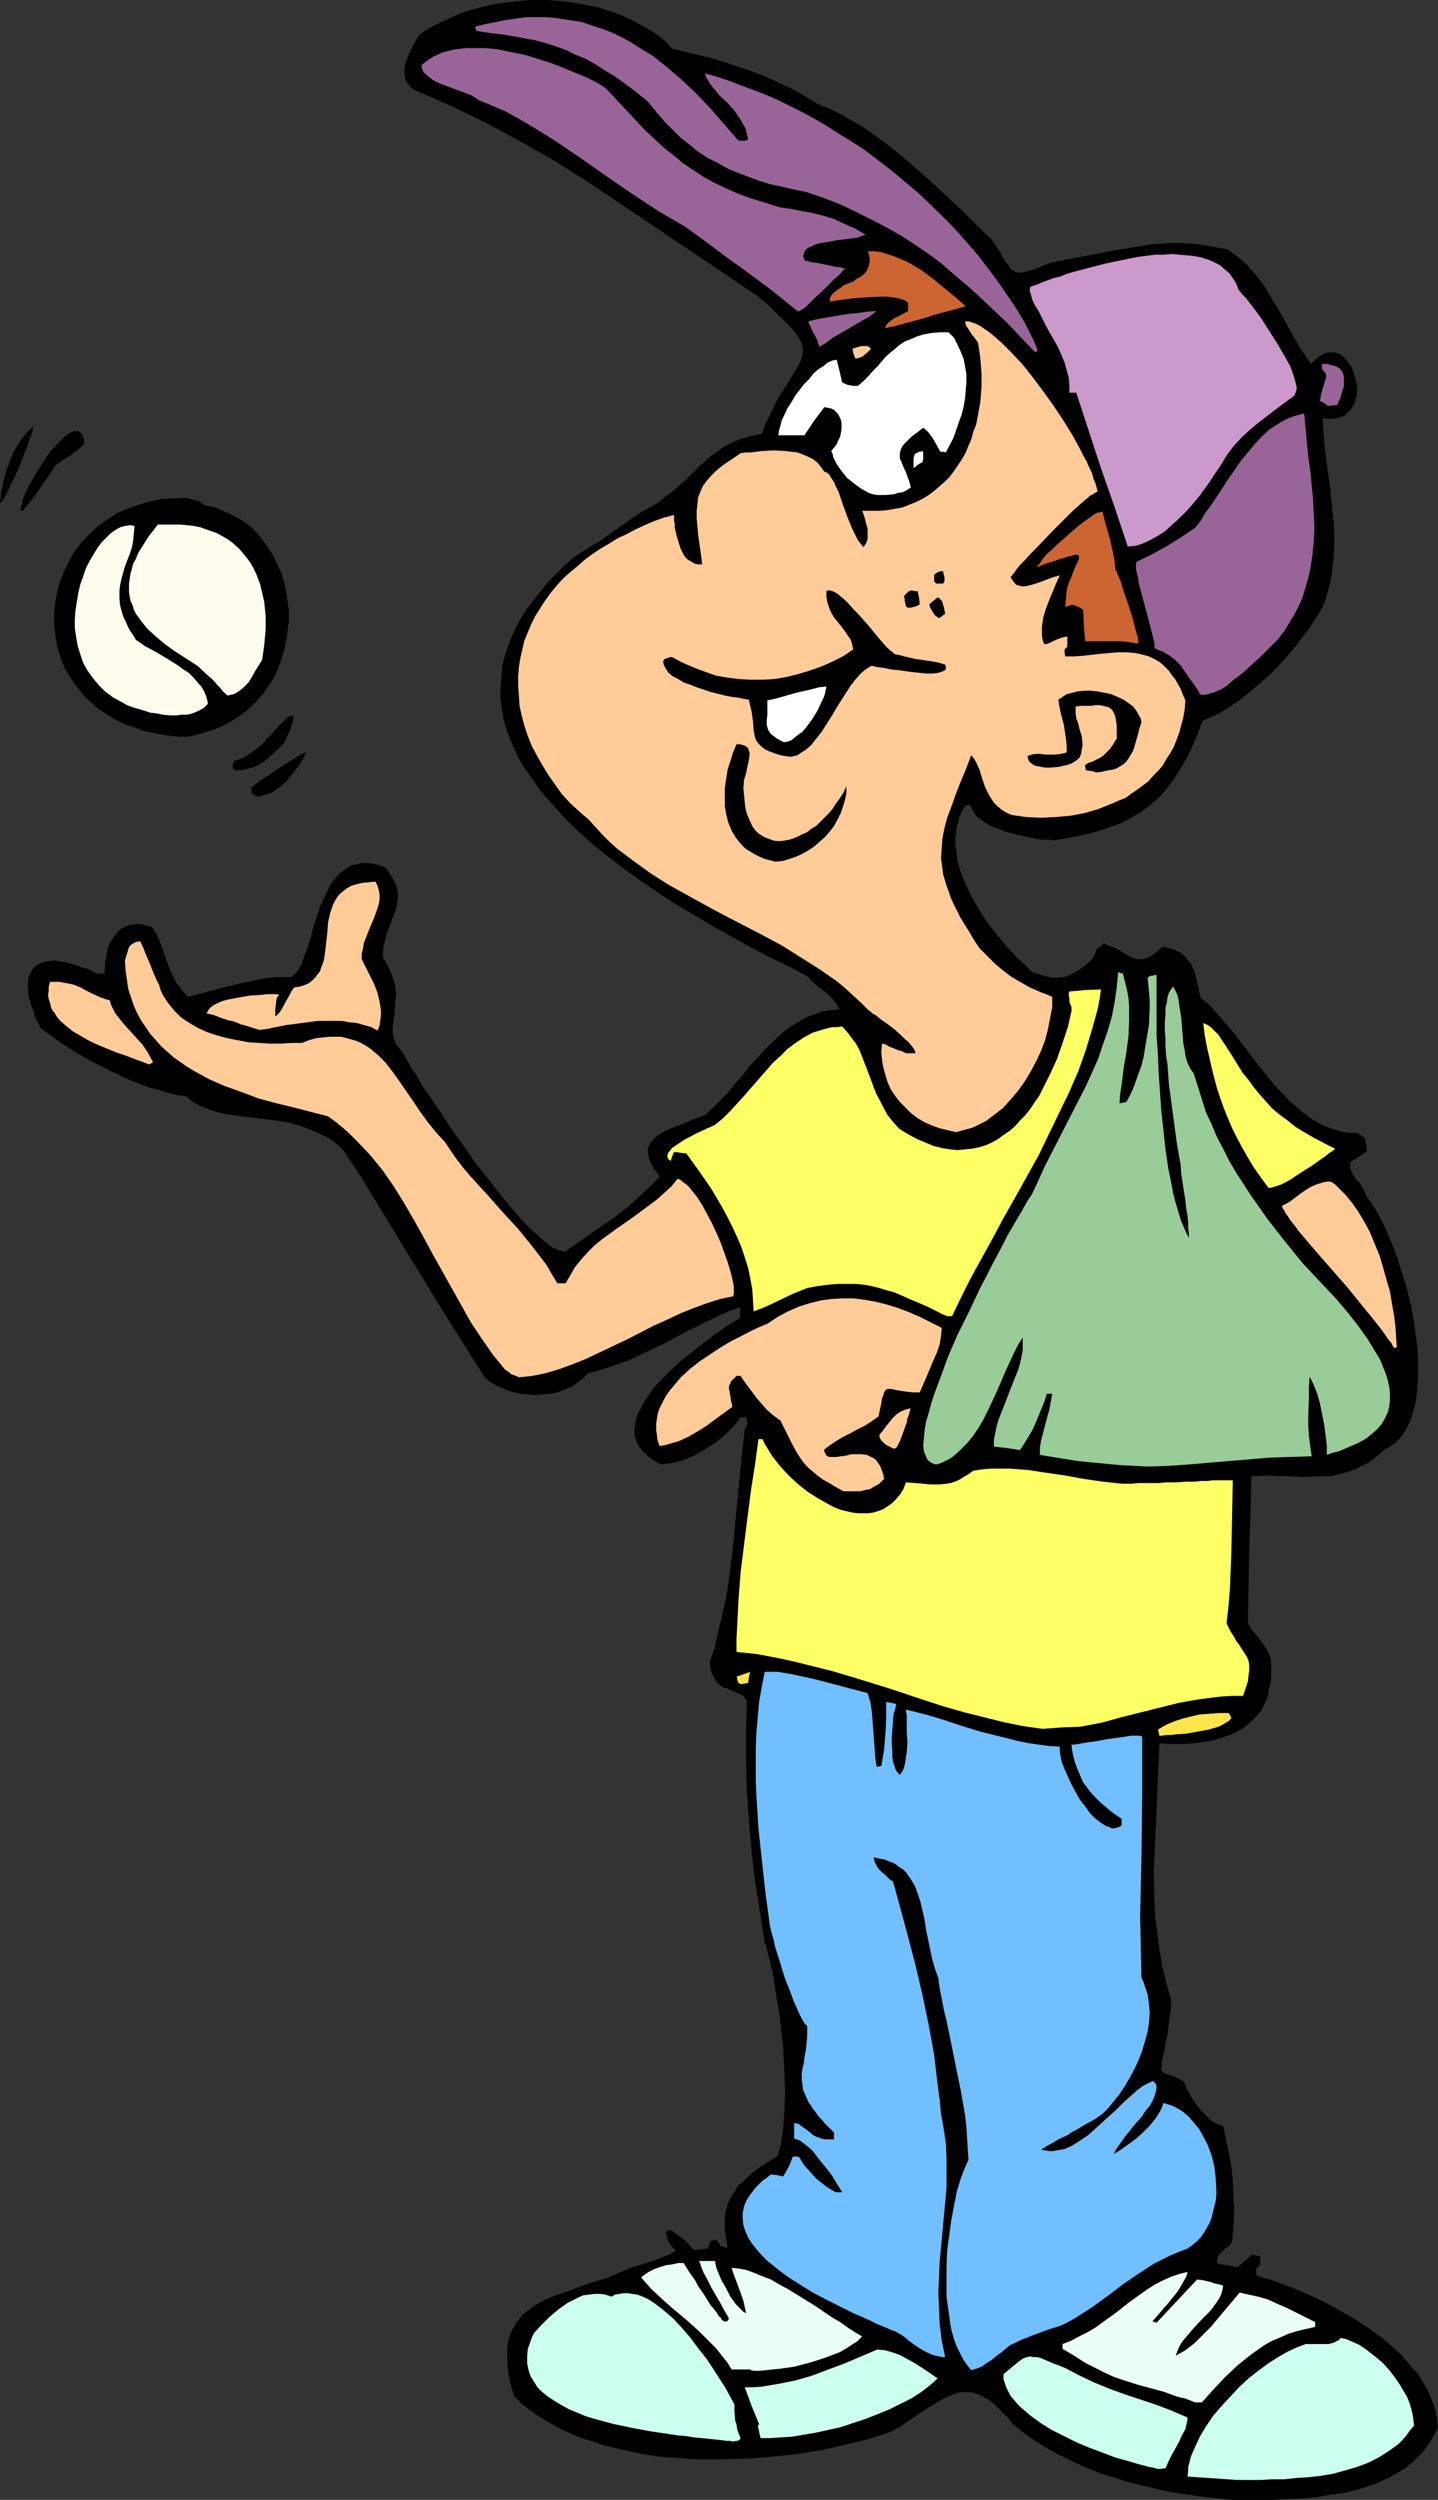 <?xml version="1.0" encoding="UTF-8" standalone="no"?>
<svg
   version="1.0"
   width="89.571mm"
   height="155.668mm"
   id="svg46"
   sodipodi:docname="Broken Arm.wmf"
   xmlns:inkscape="http://www.inkscape.org/namespaces/inkscape"
   xmlns:sodipodi="http://sodipodi.sourceforge.net/DTD/sodipodi-0.dtd"
   xmlns="http://www.w3.org/2000/svg"
   xmlns:svg="http://www.w3.org/2000/svg">
  <rect width="100%" height="100%" fill="#333333" stroke="none"/>
  <sodipodi:namedview
     id="namedview46"
     pagecolor="#ffffff"
     bordercolor="#000000"
     borderopacity="0.25"
     inkscape:showpageshadow="2"
     inkscape:pageopacity="0.0"
     inkscape:pagecheckerboard="0"
     inkscape:deskcolor="#d1d1d1"
     inkscape:document-units="mm" />
  <defs
     id="defs1">
    <pattern
       id="WMFhbasepattern"
       patternUnits="userSpaceOnUse"
       width="6"
       height="6"
       x="0"
       y="0" />
  </defs>
  <path
     style="fill:#000000;fill-opacity:1;fill-rule:evenodd;stroke:none"
     d="m 289.572,588.353 -6.787,-0.808 -6.948,-0.97 -3.555,-0.808 -3.393,-0.808 -3.393,-0.808 -3.393,-1.131 -3.232,-0.97 -3.232,-1.293 -3.07,-1.454 -3.07,-1.454 -2.909,-1.616 -2.909,-1.778 -2.747,-1.939 -2.585,-2.101 -0.97,-1.293 -1.131,-1.131 -0.97,-0.97 -0.808,-0.808 -0.97,-0.808 -0.808,-0.646 -0.97,-0.485 -0.808,-0.485 -0.808,-0.323 -0.808,-0.323 -0.808,-0.162 h -0.808 -1.616 l -1.454,0.485 -1.616,0.646 -1.616,0.808 -1.616,0.97 -1.778,1.131 -1.939,1.293 -1.939,1.293 -2.101,1.454 -2.424,1.293 -2.424,0.808 -2.424,0.808 -2.585,0.646 -2.747,0.646 -2.747,0.646 -2.909,0.646 -5.817,0.97 -5.979,0.646 -6.302,0.485 -6.14,0.162 h -6.302 l -3.07,-0.323 -3.07,-0.162 -3.07,-0.323 -2.909,-0.485 -3.07,-0.646 -2.747,-0.646 -2.909,-0.646 -2.747,-0.97 -2.747,-0.808 -2.585,-1.131 -2.585,-1.131 -2.262,-1.293 -2.424,-1.454 -2.101,-1.454 -2.101,-1.616 -1.778,-1.778 -0.646,-2.262 -0.485,-2.101 -0.323,-1.939 -0.162,-1.778 v -1.616 -1.454 l 0.162,-1.454 0.323,-1.293 0.485,-1.293 0.646,-1.131 0.485,-0.97 0.808,-0.97 0.808,-0.97 0.97,-0.808 0.97,-0.646 0.97,-0.808 2.424,-1.293 2.424,-0.97 2.909,-0.97 2.909,-1.131 2.909,-0.97 3.232,-0.97 2.909,-1.293 3.232,-1.293 0.162,-0.162 h 0.323 l 0.646,-0.162 0.646,-0.162 1.454,-0.485 3.232,-1.131 1.616,-0.646 0.646,-0.323 0.485,-0.323 0.485,-0.162 0.323,-0.323 -0.97,-1.131 -0.646,-0.97 -0.323,-0.808 -0.162,-0.646 -0.162,-0.646 0.162,-0.323 0.162,-0.162 0.323,-0.162 0.485,0.162 0.646,0.162 0.485,0.485 0.808,0.485 0.808,0.646 0.97,0.808 0.808,0.97 0.97,0.97 3.232,-0.323 0.323,-0.808 0.323,-0.97 0.646,-0.162 0.808,-0.162 0.162,0.323 0.162,0.323 0.485,0.646 0.162,0.162 0.323,0.162 0.646,0.162 0.646,0.162 -0.323,-2.101 -0.323,-1.939 v -1.778 -1.778 l 0.323,-1.454 0.485,-1.616 0.646,-1.293 0.808,-1.293 0.808,-1.293 1.131,-0.97 1.131,-1.131 1.293,-1.131 1.293,-0.97 1.454,-0.97 3.07,-1.939 0.323,-1.293 0.323,-1.131 0.323,-1.454 0.162,-1.454 0.323,-2.909 0.162,-3.393 0.162,-3.393 -0.162,-3.555 -0.162,-3.555 -0.162,-3.717 -0.485,-3.555 -0.323,-3.717 -0.646,-3.393 -0.485,-3.232 -0.485,-3.07 -0.646,-2.747 -0.646,-2.585 -0.323,-1.131 -0.323,-0.97 -1.131,-7.272 -1.131,-7.11 -0.808,-7.11 -0.646,-7.272 -0.485,-6.948 -0.162,-7.11 v -7.11 l 0.162,-6.948 -0.485,-0.646 -0.323,-0.485 -0.646,-0.323 -0.646,-0.323 -1.293,-0.485 -1.293,-0.646 -0.808,-0.162 -0.646,-0.485 -0.646,-0.485 -0.485,-0.646 -0.485,-0.808 -0.485,-0.97 -0.323,-1.131 -0.162,-1.454 1.131,-3.393 0.808,-3.555 0.808,-3.393 0.808,-3.555 0.646,-3.393 0.485,-3.393 0.808,-6.787 1.293,-13.412 0.646,-6.948 0.808,-6.948 0.323,-0.485 0.162,-0.485 0.162,-0.646 -0.162,-0.485 -0.162,-0.808 h -1.293 l -0.808,1.131 -0.808,0.97 -0.97,0.97 -0.97,0.97 -2.262,1.939 -2.585,1.616 -2.585,1.454 -1.454,0.646 -1.293,0.485 -1.293,0.323 -1.293,0.323 -1.293,0.162 -1.131,0.162 -1.778,-0.97 -1.293,-0.97 -1.131,-1.131 -0.97,-1.131 -0.485,-0.97 -0.485,-1.293 -0.162,-1.131 0.162,-1.293 0.162,-1.293 0.323,-1.293 0.646,-1.293 0.646,-1.293 0.808,-1.293 0.97,-1.454 0.97,-1.293 1.131,-1.293 2.585,-2.585 2.585,-2.424 2.909,-2.262 2.585,-2.101 2.585,-1.939 1.293,-0.808 0.97,-0.808 1.131,-0.646 0.97,-0.646 0.808,-0.485 0.646,-0.485 v -1.293 l 0.162,-1.131 -2.424,0.808 -2.262,0.97 -4.363,2.101 -4.201,2.101 -4.201,2.262 -4.363,2.101 -4.363,2.101 -2.424,0.808 -2.262,0.808 -2.424,0.808 -2.585,0.646 -1.293,1.293 -1.293,0.97 -1.454,0.97 -1.616,0.646 -1.616,0.646 -1.616,0.323 -1.778,0.162 -1.778,0.162 -1.616,-0.162 -1.778,-0.162 -1.616,-0.323 -1.616,-0.485 -1.454,-0.646 -1.454,-0.646 -1.293,-0.808 -1.131,-0.97 -4.363,-6.948 -4.201,-6.625 -8.241,-13.412 -8.08,-13.25 -4.04,-6.625 -4.363,-6.625 -0.97,-0.97 -1.293,-0.97 -1.131,-0.808 -1.131,-0.646 -2.585,-1.131 -2.424,-0.97 -2.585,-0.808 -2.585,-0.485 -2.585,-0.323 -2.585,-0.323 -2.585,-0.323 -2.424,-0.323 -2.424,-0.323 -2.262,-0.485 -1.939,-0.646 -2.101,-0.808 -1.778,-0.97 -0.808,-0.646 -0.646,-0.646 -2.101,-0.323 -2.101,-0.485 -2.101,-0.646 -2.424,-0.646 -2.262,-0.808 -2.424,-0.97 -4.848,-2.262 -4.686,-2.424 -2.262,-1.293 -2.101,-1.293 -2.101,-1.293 -1.778,-1.293 -1.778,-1.293 -1.454,-1.131 -0.646,-1.293 -0.646,-1.293 -0.323,-1.293 -0.485,-1.131 -0.323,-1.131 -0.323,-0.97 -0.162,-0.97 v -0.97 l -0.162,-0.808 0.162,-0.97 v -0.646 l 0.162,-0.646 0.323,-0.646 0.323,-0.646 0.323,-0.485 0.485,-0.485 0.485,-0.485 0.485,-0.162 0.646,-0.323 0.646,-0.162 0.808,-0.162 0.808,-0.162 h 0.808 l 0.97,0.162 1.939,0.323 1.131,0.323 1.131,0.323 1.131,0.485 1.293,0.323 1.293,0.646 1.293,0.646 0.808,-0.162 h 0.646 l 0.162,-1.454 v -1.293 l 0.323,-1.293 0.162,-1.293 0.323,-1.131 0.485,-0.97 0.646,-0.97 0.646,-0.97 0.646,-0.646 0.808,-0.646 0.97,-0.485 0.97,-0.323 1.131,-0.162 h 1.293 l 1.293,0.323 1.454,0.485 1.131,1.778 0.808,1.939 0.646,1.939 0.808,2.262 0.808,2.101 0.97,2.101 0.646,1.131 0.808,0.97 0.808,1.131 0.97,0.97 5.979,-1.616 5.817,-1.454 3.07,-0.646 3.07,-0.646 3.07,-0.323 h 3.393 l 0.485,-0.485 0.485,-0.485 0.646,-0.646 0.323,-0.808 0.485,-0.808 0.323,-1.131 0.808,-2.101 0.808,-2.424 0.646,-2.585 0.808,-2.585 0.97,-2.747 1.131,-2.424 1.131,-2.424 0.646,-0.97 0.808,-0.97 0.808,-0.808 0.808,-0.646 0.97,-0.646 0.97,-0.646 1.131,-0.162 1.293,-0.323 h 1.131 l 1.454,0.162 1.454,0.323 1.616,0.646 0.485,0.646 0.485,0.808 0.808,1.293 0.646,1.293 0.323,1.293 0.162,1.293 -0.162,1.131 -0.162,1.293 -0.323,1.131 -0.97,2.424 -0.485,1.293 -0.485,1.293 -0.323,1.454 -0.485,1.454 -0.162,1.454 v 1.616 l 0.646,0.97 0.485,0.97 0.808,1.778 0.646,1.616 0.323,1.616 0.162,1.616 -0.162,1.454 -0.162,2.747 -0.323,2.585 -0.162,1.131 v 1.293 l 0.323,1.131 0.323,1.131 0.808,1.131 0.97,1.131 0.323,0.646 0.485,0.97 0.646,0.97 0.646,1.293 0.97,1.293 0.808,1.454 0.97,1.616 1.293,1.778 1.131,1.778 1.293,1.778 2.585,4.04 2.909,4.04 2.909,4.201 3.07,3.878 3.07,3.878 1.616,1.939 1.454,1.778 1.454,1.616 1.293,1.454 1.454,1.454 1.293,1.131 1.293,1.131 1.131,0.97 1.131,0.808 1.131,0.485 0.808,0.323 0.97,0.162 5.817,-4.04 5.817,-4.04 2.747,-2.101 2.747,-2.424 2.585,-2.424 2.585,-2.585 -0.646,-0.97 -0.646,-0.808 -0.485,-0.808 -0.323,-0.808 -0.323,-0.646 -0.162,-0.808 -0.162,-0.646 v -0.485 -0.646 l 0.162,-0.485 0.485,-0.97 0.646,-0.808 0.97,-0.808 0.97,-0.646 1.293,-0.646 1.454,-0.646 1.293,-0.485 1.616,-0.646 1.454,-0.646 3.07,-1.131 1.939,-1.778 1.778,-1.778 1.778,-1.778 1.616,-2.101 1.778,-1.939 1.616,-2.101 3.555,-3.878 1.778,-1.778 1.939,-1.778 1.939,-1.616 2.101,-1.293 2.262,-1.293 2.424,-0.808 1.131,-0.485 1.293,-0.162 1.293,-0.162 1.454,-0.162 -0.808,-1.454 -0.97,-1.131 -0.97,-0.97 -1.131,-0.97 -0.97,-0.646 -0.97,-0.808 -0.808,-0.808 -0.646,-0.808 -3.555,-1.939 -3.717,-1.778 -3.878,-1.939 -3.878,-2.101 -4.04,-2.262 -4.04,-2.262 -4.04,-2.424 -4.201,-2.424 -3.878,-2.585 -4.04,-2.747 -3.878,-2.747 -3.555,-2.747 -3.717,-2.909 -3.393,-3.07 -3.232,-3.07 -2.909,-3.232 -2.747,-3.07 -2.424,-3.393 -1.131,-1.616 -1.131,-1.616 -0.97,-1.778 -0.808,-1.778 -0.808,-1.778 -0.646,-1.616 -0.646,-1.939 -0.485,-1.616 -0.323,-1.939 -0.323,-1.778 -0.162,-1.778 v -1.778 l 0.162,-1.939 0.162,-1.939 0.162,-1.778 0.485,-1.939 0.646,-1.939 0.646,-1.939 0.808,-1.778 0.97,-2.101 1.131,-1.939 1.293,-1.939 1.454,-1.939 1.616,-1.939 1.616,-2.101 1.939,-1.939 2.101,-2.101 2.262,-1.939 0.808,-0.485 0.646,-0.485 1.454,-0.808 1.131,-0.808 1.454,-0.808 0.808,-0.485 0.808,-0.646 0.97,-0.646 1.131,-0.808 1.293,-0.97 1.454,-0.97 1.778,-1.293 1.939,-1.293 2.101,-1.131 1.939,-1.131 1.778,-1.454 1.778,-1.293 3.07,-2.747 2.747,-2.747 3.07,-2.747 1.616,-1.131 1.616,-1.131 1.939,-0.97 1.939,-0.808 2.262,-0.646 2.585,-0.485 0.646,-1.939 0.808,-1.616 0.808,-1.616 0.646,-1.454 0.808,-1.454 0.646,-1.293 0.808,-1.131 0.646,-0.97 0.646,-1.131 0.485,-0.808 1.131,-1.778 0.808,-1.454 0.485,-1.293 0.323,-1.293 v -0.646 l -0.162,-0.646 -0.162,-0.808 -0.323,-0.646 -0.485,-0.808 -0.485,-0.808 -0.646,-0.808 -0.808,-0.808 -0.97,-0.97 -1.131,-1.131 -1.131,-1.131 -1.293,-1.293 -1.616,-1.454 -1.616,-1.293 -10.019,-6.787 -9.857,-6.625 -9.857,-6.625 -9.857,-6.625 -4.848,-3.07 -5.009,-3.07 -5.171,-2.909 -5.009,-2.747 -5.171,-2.747 -5.333,-2.585 -5.333,-2.424 -5.333,-2.262 -0.808,-0.646 -0.646,-0.808 -0.485,-0.808 -0.162,-0.808 -0.162,-0.808 v -0.808 l 0.162,-0.97 0.162,-0.808 0.646,-1.616 0.808,-1.778 0.808,-1.454 0.485,-0.808 0.323,-0.646 1.454,-1.131 1.616,-0.97 1.616,-0.808 1.778,-0.808 1.778,-0.808 1.778,-0.808 1.939,-0.646 1.939,-0.485 1.939,-0.485 1.939,-0.485 4.04,-0.485 L 124.587,0 h 4.201 l 4.201,0.323 2.101,0.323 1.939,0.323 4.04,0.808 1.939,0.646 1.939,0.646 1.939,0.808 1.778,0.808 1.778,0.97 1.778,0.97 1.616,0.97 1.616,1.131 1.454,1.293 1.293,1.454 8.888,2.101 4.201,1.293 4.363,1.454 4.363,1.616 4.201,1.939 2.101,0.97 2.101,1.131 2.101,1.293 2.101,1.293 2.585,0.97 2.585,1.293 2.585,1.454 2.747,1.616 2.747,1.939 2.747,1.939 2.585,2.101 2.747,2.262 5.333,4.686 5.009,4.686 2.424,2.262 2.262,2.262 2.262,2.262 2.101,1.939 1.131,1.616 0.97,1.454 0.646,1.293 0.646,0.97 0.646,0.808 0.485,0.808 0.646,0.485 0.485,0.323 0.646,0.162 h 0.646 l 0.808,-0.162 0.97,-0.162 0.97,-0.323 1.454,-0.485 1.454,-0.646 1.778,-0.646 10.18,-1.939 5.009,-0.97 5.171,-0.808 2.585,-0.485 5.009,-0.323 h 2.585 l 2.585,0.162 2.747,0.323 2.585,0.485 2.747,0.485 1.616,1.131 1.616,1.293 1.454,1.293 1.293,1.454 1.293,1.616 1.293,1.616 2.101,3.555 2.262,3.717 2.101,3.878 2.262,3.878 2.424,3.555 0.97,-0.97 0.808,-0.646 0.97,-0.646 0.808,-0.323 0.808,-0.162 h 0.808 l 0.808,0.162 0.646,0.162 0.646,0.485 0.646,0.485 0.97,1.293 0.485,0.646 0.485,0.97 0.485,1.616 0.485,1.939 v 1.939 l -0.162,0.808 -0.323,0.97 -0.162,0.808 -0.485,0.646 -0.485,0.808 -0.646,0.485 -0.646,0.646 -0.808,0.323 -0.97,0.323 -0.97,0.162 h -1.131 l -1.293,-0.162 0.162,2.747 0.162,2.747 0.646,5.333 0.808,5.494 0.485,5.333 0.323,2.747 0.162,2.747 v 2.747 l -0.162,2.747 -0.323,2.747 -0.323,2.747 -0.808,2.909 -0.808,2.747 -1.131,2.101 -1.293,1.939 -1.293,1.939 -1.616,2.101 -1.616,2.101 -1.616,1.939 -1.778,1.939 -1.778,1.939 -4.04,3.555 -1.939,1.616 -2.101,1.616 -2.101,1.454 -2.101,1.293 -2.101,0.97 -2.101,0.97 -1.293,3.393 -1.293,3.07 -1.454,2.747 -1.454,2.585 -1.616,2.424 -1.616,2.101 -1.778,1.939 -1.939,1.616 -2.101,1.616 -2.262,1.293 -2.424,1.293 -2.747,0.97 -2.909,0.97 -3.07,0.808 -3.393,0.646 -3.555,0.646 -1.293,-0.162 h -1.293 l -1.454,-0.162 -1.454,-0.323 -3.07,-0.646 -3.07,-0.808 -1.454,-0.646 -1.454,-0.485 -1.293,-0.646 -1.131,-0.808 -1.131,-0.808 -0.808,-0.97 -0.485,-0.97 -0.485,-0.97 -0.646,0.162 -0.485,0.162 -0.646,1.131 -0.646,1.293 -0.323,1.293 -0.323,1.131 -0.162,1.293 -0.162,1.454 v 1.293 l 0.162,1.293 0.323,2.747 0.808,2.747 1.131,2.747 1.293,2.747 1.454,2.585 1.616,2.585 1.778,2.424 1.939,2.424 1.939,2.262 1.939,2.101 1.939,1.778 1.778,1.778 1.131,0.323 0.97,0.323 0.97,0.323 0.97,0.162 0.97,0.162 h 0.808 l 0.97,-0.162 h 0.808 l 0.808,-0.323 0.808,-0.323 0.808,-0.485 0.808,-0.485 0.97,-0.646 0.808,-0.646 0.97,-0.808 0.808,-0.97 0.323,-0.646 0.162,-0.485 0.162,-0.485 0.162,-0.323 0.646,-0.485 0.485,-0.323 0.485,-0.485 1.131,0.485 0.97,0.323 1.939,0.97 1.454,0.97 1.454,0.646 0.646,0.323 h 0.808 0.808 l 0.646,-0.162 0.808,-0.323 0.97,-0.646 0.97,-0.646 1.131,-1.131 1.131,0.162 1.131,0.323 0.97,0.323 0.97,0.485 0.646,0.485 0.646,0.646 0.646,0.808 0.646,0.646 0.323,0.808 0.485,0.97 0.485,1.939 0.485,2.101 0.485,2.262 2.101,1.778 1.939,2.101 1.939,2.262 2.101,2.424 3.878,5.171 4.201,5.333 2.262,2.585 2.262,2.424 2.424,2.101 1.131,0.97 1.293,0.97 1.293,0.808 1.454,0.808 1.293,0.646 1.454,0.485 1.454,0.485 1.454,0.323 1.616,0.162 h 1.454 l 0.646,0.485 0.485,0.323 0.323,0.323 0.323,0.323 v 0.485 l 0.162,0.646 0.162,0.646 v 1.131 l -1.939,1.293 -1.939,1.293 v 0.646 0.646 l 0.323,0.97 0.646,0.97 0.485,0.808 0.808,0.808 0.485,0.808 0.646,1.131 0.485,1.293 0.808,0.97 0.808,1.293 0.808,1.293 0.808,1.454 0.808,1.616 0.808,1.778 0.808,1.939 0.808,1.939 0.808,2.101 0.646,2.262 1.454,4.525 1.131,4.686 0.808,4.848 0.323,2.424 0.323,2.262 0.162,2.424 v 2.262 2.262 l -0.162,2.262 -0.162,1.939 -0.323,2.101 -0.485,1.778 -0.485,1.778 -0.808,1.778 -0.808,1.454 -0.97,1.293 -1.131,1.131 -1.293,0.97 -1.454,0.808 -1.778,1.616 -1.778,1.293 -1.939,0.97 -1.778,0.808 -1.939,0.646 -1.939,0.485 -1.939,0.323 h -1.939 l -3.878,0.162 -8.241,-0.323 -4.04,0.162 -0.162,8.403 -0.323,8.564 -0.162,8.726 -0.162,8.888 0.485,0.808 0.646,0.97 0.808,0.97 0.808,0.97 1.454,2.101 0.646,1.131 0.485,1.293 0.162,1.616 v 1.454 1.454 l -0.162,1.293 -0.323,1.293 -0.162,1.131 -0.323,1.131 -0.485,1.131 -0.485,0.97 -0.485,0.97 -0.646,0.808 -0.808,0.808 -1.454,1.454 -1.778,1.293 -1.939,0.97 -2.101,0.808 -2.262,0.646 -2.424,0.485 -2.585,0.323 -2.585,0.162 h -2.585 l -2.747,-0.162 -0.162,4.04 -0.162,3.878 -0.323,7.595 -0.323,7.272 -0.323,7.272 0.162,7.272 0.162,3.555 0.485,3.717 0.485,3.717 0.646,3.878 0.97,4.04 1.131,4.04 v 2.101 l -0.323,1.939 -0.485,4.201 -0.485,1.939 -0.323,2.101 -0.485,2.101 -0.162,2.262 0.485,0.485 0.485,0.323 1.131,0.323 0.646,0.323 0.646,0.162 0.808,0.485 0.97,0.485 0.323,0.485 0.162,0.646 0.808,1.616 0.97,1.616 1.131,1.616 1.454,1.616 1.293,1.293 0.808,0.646 0.808,0.485 0.808,0.323 0.808,0.162 0.646,3.07 0.646,3.07 0.646,3.393 0.323,3.393 0.162,3.555 0.162,3.555 -0.162,3.555 -0.323,3.555 -0.323,0.808 -0.646,0.485 -0.646,0.485 -0.646,0.646 -0.646,0.485 -0.323,0.646 -0.323,0.808 v 0.485 l 0.162,0.485 2.262,0.323 2.424,0.485 3.555,-3.07 0.808,0.323 0.97,0.162 v 2.101 l -0.323,0.162 -0.162,0.323 -0.485,0.323 v 0.162 0.808 l 0.162,0.646 1.293,0.485 1.454,0.323 3.07,1.131 3.393,1.293 3.393,1.454 3.393,1.616 3.555,1.939 3.393,1.939 3.393,2.262 3.232,2.262 2.909,2.585 1.454,1.293 1.293,1.454 1.131,1.454 1.293,1.293 0.97,1.454 0.97,1.616 0.808,1.454 0.646,1.616 0.646,1.616 0.485,1.778 0.323,1.616 0.162,1.778 -0.808,1.616 -0.808,1.454 -0.97,1.454 -0.97,1.293 -1.131,1.131 -1.131,1.131 -1.293,1.131 -1.454,0.97 -1.454,0.808 -1.454,0.808 -3.07,1.454 -3.393,1.131 -3.555,0.97 -3.555,0.485 -3.717,0.646 -3.555,0.323 -3.555,0.162 -3.555,0.162 h -3.393 z"
     id="path1" />
  <path
     style="fill:#ccffef;fill-opacity:1;fill-rule:evenodd;stroke:none"
     d="m 291.35,583.667 -11.796,-0.808 0.162,-1.131 v -1.131 l 0.323,-1.131 0.323,-1.293 0.97,-2.262 1.131,-2.424 1.454,-2.424 1.616,-2.424 1.939,-2.262 2.101,-2.262 2.101,-2.262 2.262,-2.101 2.262,-1.778 2.424,-1.778 2.262,-1.454 2.262,-1.293 2.101,-0.97 2.101,-0.808 h 0.808 1.131 2.424 1.131 l 1.131,-0.323 0.97,-0.485 0.485,-0.323 0.162,-0.323 1.454,0.323 1.454,0.646 1.454,0.646 1.454,0.97 1.454,1.131 1.454,1.131 1.454,1.293 1.293,1.454 1.131,1.454 1.131,1.616 0.97,1.616 0.97,1.616 0.646,1.616 0.485,1.778 0.323,1.616 0.162,1.778 -0.97,1.131 -0.808,1.131 -0.97,1.131 -0.97,0.97 -1.131,0.808 -1.131,0.808 -2.262,1.454 -2.585,1.293 -2.585,0.97 -2.747,0.808 -2.909,0.808 -2.909,0.485 -2.909,0.323 -2.747,0.162 -2.909,0.323 h -2.909 l -2.747,0.162 h -2.747 z"
     id="path2" />
  <path
     style="fill:#ccffef;fill-opacity:1;fill-rule:evenodd;stroke:none"
     d="m 272.605,581.082 -1.131,-0.323 -0.97,-0.162 -2.424,-0.646 -2.747,-0.808 -2.909,-0.808 -2.909,-1.131 -3.07,-1.131 -3.07,-1.293 -2.909,-1.454 -2.909,-1.454 -2.585,-1.616 -2.424,-1.778 -1.131,-0.97 -0.97,-0.808 -0.97,-0.97 -0.808,-0.97 -0.808,-0.97 -0.485,-0.97 -0.485,-0.97 -0.323,-0.97 -0.323,-0.97 v -1.131 l 1.131,-0.97 0.97,-0.808 0.808,-0.646 0.808,-0.646 0.646,-0.485 0.646,-0.323 0.646,-0.162 0.646,-0.162 0.646,0.162 h 0.808 l 0.808,0.162 0.808,0.323 1.131,0.485 1.131,0.485 1.293,0.485 1.616,0.646 3.393,1.778 3.393,1.616 3.555,1.454 3.555,1.293 7.272,2.424 3.878,1.454 3.717,1.616 v 0.646 l -0.162,0.646 -0.323,1.454 -0.808,1.454 -0.646,1.454 -0.97,1.778 -0.808,1.454 -0.808,1.616 -0.646,1.454 z"
     id="path3" />
  <path
     style="fill:#ccffef;fill-opacity:1;fill-rule:evenodd;stroke:none"
     d="m 170.964,574.456 -1.131,-0.162 -1.454,-0.162 -1.616,-0.162 -1.616,-0.162 -1.778,-0.162 -1.939,-0.323 -1.939,-0.162 -2.101,-0.323 -4.363,-0.646 -4.363,-0.808 -4.525,-0.97 -4.201,-1.131 -2.101,-0.646 -1.939,-0.808 -1.939,-0.808 -1.778,-0.97 -1.616,-0.97 -1.454,-0.97 -1.454,-1.131 -1.131,-1.131 -0.808,-1.293 -0.808,-1.293 -0.485,-1.454 -0.323,-1.616 v -1.616 l 0.162,-1.778 0.646,-1.778 0.323,-0.97 0.485,-0.97 1.616,-1.778 1.939,-1.939 2.101,-1.778 1.131,-0.808 1.131,-0.808 1.293,-0.646 1.293,-0.646 1.131,-0.485 1.293,-0.162 1.293,-0.162 h 1.454 l 1.131,0.162 1.454,0.485 0.808,-0.485 0.97,-0.162 1.131,-0.162 h 0.97 l 0.97,0.162 1.131,0.162 0.97,0.323 1.131,0.485 1.131,0.646 0.97,0.646 2.101,1.616 2.262,1.939 1.939,2.101 2.101,2.424 1.778,2.424 1.939,2.424 1.616,2.424 1.454,2.262 1.454,2.262 1.131,2.101 0.97,1.778 v 1.778 l 0.162,1.939 0.323,0.97 0.162,1.131 0.323,0.97 0.485,1.131 -0.323,0.485 -0.485,0.162 -0.97,0.162 -0.808,-0.162 h -0.485 z"
     id="path4" />
  <path
     style="fill:#ccffef;fill-opacity:1;fill-rule:evenodd;stroke:none"
     d="m 179.044,573.81 -0.646,-2.909 0.162,-0.162 0.162,-0.162 -1.778,-4.363 -1.616,-4.363 h 1.939 l 2.101,-0.162 1.939,-0.323 1.939,-0.323 4.04,-0.808 3.878,-1.131 3.878,-1.454 3.878,-1.454 7.595,-3.232 1.778,0.162 1.778,0.485 1.778,0.646 1.778,0.97 1.778,0.97 1.778,1.131 3.555,2.424 -1.778,1.616 -2.101,1.616 -2.262,1.454 -2.585,1.293 -2.585,1.293 -2.747,1.131 -2.909,1.131 -2.909,0.97 -2.909,0.97 -2.909,0.646 -2.909,0.646 -2.909,0.485 -2.909,0.485 -2.585,0.162 -2.424,0.162 z"
     id="path5" />
  <path
     style="fill:#eafff7;fill-opacity:1;fill-rule:evenodd;stroke:none"
     d="m 281.331,565.407 -0.323,-0.162 -0.485,-0.162 -0.808,-0.323 -0.808,-0.323 -0.97,-0.162 -1.131,-0.323 -1.293,-0.485 -1.293,-0.485 -2.909,-0.808 -3.07,-0.808 -3.07,-0.97 -2.909,-0.97 -1.778,-0.808 -1.616,-0.808 -3.232,-1.616 -2.747,-1.778 -2.747,-1.616 v -1.131 l 2.101,-0.808 1.778,-0.97 1.939,-0.97 1.939,-1.131 3.555,-2.585 1.778,-1.293 1.778,-1.454 3.555,-2.585 1.616,-1.131 1.778,-1.131 1.939,-0.97 1.778,-0.808 1.939,-0.646 1.939,-0.485 -0.162,0.808 -0.323,0.646 -0.808,1.454 -0.97,1.616 -1.293,1.616 -1.293,1.616 -0.646,0.646 -0.646,0.808 -1.131,1.293 -0.97,1.131 0.485,0.162 0.485,0.162 4.686,-5.009 4.848,-5.171 1.293,0.162 1.454,0.323 0.646,0.162 0.808,0.323 0.97,0.162 0.97,0.323 -0.162,0.97 -0.323,1.131 -0.485,0.97 -0.646,0.97 -0.808,1.131 -0.808,0.97 -1.939,1.939 -1.939,2.101 -1.778,2.101 -0.808,0.97 -0.646,1.131 -0.485,1.131 -0.323,0.97 2.262,-1.293 2.101,-1.616 1.939,-1.939 1.939,-1.939 3.393,-4.04 1.778,-2.101 1.616,-1.939 2.101,0.485 2.262,0.485 2.262,0.646 2.101,0.97 2.262,0.97 2.262,1.131 4.525,2.262 v 1.131 l -2.101,0.485 -2.101,0.485 -2.101,0.646 -1.778,0.808 -1.939,0.808 -1.778,0.97 -1.616,1.131 -1.616,1.131 -1.616,1.293 -1.616,1.293 -2.909,2.747 -2.747,2.909 -2.747,3.07 z"
     id="path6" />
  <path
     style="fill:#eafff7;fill-opacity:1;fill-rule:evenodd;stroke:none"
     d="m 177.428,557.974 -0.646,-0.162 -0.162,-0.162 h -0.485 -0.485 -3.393 l -1.131,-1.778 -1.293,-1.616 -1.293,-1.616 -1.454,-1.454 -2.747,-2.747 -2.909,-2.585 -2.909,-2.424 -2.747,-2.424 -2.585,-2.424 -2.262,-2.585 0.808,-0.646 0.97,-0.646 1.293,-0.646 1.293,-0.485 1.616,-0.485 1.293,-0.162 1.454,-0.323 h 1.293 l 1.293,2.101 1.293,1.778 0.97,1.778 1.131,1.616 0.808,1.293 0.808,1.293 0.808,0.97 0.646,0.808 0.485,0.808 0.485,0.485 0.323,0.485 0.485,0.323 h 0.323 0.323 l 0.162,-0.162 0.323,-0.485 -0.323,-0.646 -0.485,-0.808 -0.485,-0.808 -0.485,-0.97 -2.262,-3.878 -0.97,-1.939 -0.97,-1.778 -0.323,-0.808 -0.323,-0.808 -0.162,-0.646 -0.323,-0.485 h 3.878 v 0.485 l 0.162,0.646 0.162,0.646 0.323,0.808 0.808,1.939 1.131,1.939 0.97,1.939 1.293,1.778 0.646,0.646 0.646,0.646 0.485,0.485 0.646,0.323 -0.323,-1.454 -0.323,-1.454 -0.97,-2.747 -0.485,-1.293 -0.485,-1.293 -0.485,-1.293 -0.323,-1.131 1.616,0.162 1.778,0.323 1.778,0.646 1.939,0.808 2.101,0.808 1.939,1.131 2.101,1.131 2.101,1.293 4.201,2.585 4.04,2.747 1.939,1.131 1.778,1.293 1.778,1.131 1.616,0.97 -1.131,1.131 -1.293,0.808 -1.454,0.97 -1.454,0.808 -3.393,1.293 -3.555,1.131 -3.717,0.97 -3.393,0.485 -1.778,0.162 -1.454,0.162 -1.616,0.162 z"
     id="path7" />
  <path
     style="fill:#72bfff;fill-opacity:1;fill-rule:evenodd;stroke:none"
     d="m 228.652,557.813 -0.808,-0.97 -0.808,-1.131 -0.646,-1.131 -0.646,-1.293 -0.646,-1.293 -0.485,-1.454 -0.485,-1.616 -0.323,-1.454 -0.485,-3.393 -0.485,-3.555 v -3.555 -3.717 l 0.162,-3.717 0.485,-3.555 0.485,-3.555 0.646,-3.393 0.646,-3.232 0.808,-2.747 0.485,-1.293 0.485,-1.293 0.485,-1.131 0.485,-0.97 -0.162,-2.424 -0.162,-2.585 -0.162,-2.747 -0.323,-2.747 -0.97,-5.656 -1.131,-5.494 -1.131,-5.656 -1.131,-5.494 -0.646,-2.585 -0.485,-2.585 -0.485,-2.424 -0.323,-2.424 -0.808,-2.262 -0.646,-2.262 -0.97,-4.686 -0.485,-2.262 -0.323,-2.262 -0.485,-2.101 -0.485,-2.101 -0.646,-1.939 -0.646,-1.778 -0.97,-1.616 -1.131,-1.616 -0.646,-0.646 -0.808,-0.485 -0.808,-0.646 -0.808,-0.485 -0.97,-0.323 -1.131,-0.485 -1.131,-0.162 -1.293,-0.323 0.162,0.97 0.323,0.646 0.323,0.646 0.485,0.646 0.646,0.646 0.808,0.646 0.808,0.808 0.323,0.323 0.646,0.323 1.778,6.464 1.778,6.625 1.778,6.787 1.616,6.948 1.454,6.948 1.293,7.11 0.808,6.948 0.485,3.555 0.323,3.393 0.646,3.555 0.485,3.393 0.162,3.555 v 3.393 3.393 l -0.323,3.555 -0.646,6.948 -0.646,6.948 -0.162,3.717 -0.162,3.555 0.162,3.717 0.162,3.717 0.485,3.878 0.808,3.878 h -0.646 l -0.808,-0.162 -1.454,-0.323 -1.454,-0.646 -1.454,-0.808 -1.454,-0.97 -1.131,-0.808 -1.131,-0.97 -0.97,-0.646 -1.131,-0.646 -1.293,-0.485 -0.646,-0.323 -0.808,-0.323 -1.616,-0.646 -1.616,-0.808 -1.778,-0.808 -1.939,-0.808 -1.939,-0.97 -3.878,-1.939 -4.04,-2.101 -3.878,-2.424 -1.778,-1.131 -1.778,-1.293 -1.616,-1.293 -1.616,-1.293 -1.293,-1.293 -1.293,-1.454 -1.131,-1.454 -0.808,-1.293 -0.646,-1.454 -0.485,-1.454 -0.162,-1.454 v -1.454 l 0.323,-1.616 0.646,-1.454 0.97,-1.454 1.131,-1.454 1.616,-1.616 0.97,-0.646 0.97,-0.808 1.454,0.162 1.454,0.323 0.646,-1.131 0.646,-1.131 0.485,-1.131 0.485,-1.293 h 1.293 l 0.323,0.323 0.323,0.485 0.323,0.646 0.485,0.646 1.293,1.454 1.454,1.616 1.616,1.293 0.808,0.646 0.808,0.485 0.808,0.485 0.646,0.323 h 0.808 0.646 l -0.485,-0.808 -0.646,-0.97 -1.131,-1.939 -1.454,-1.939 -1.616,-1.939 -1.454,-1.939 -0.808,-0.808 -0.808,-0.646 -0.808,-0.646 -0.646,-0.485 -0.808,-0.323 -0.646,-0.162 v -3.717 l 0.646,0.162 h 0.323 l 0.808,0.646 0.97,0.646 0.808,0.646 0.97,0.808 0.646,0.323 0.485,0.162 0.808,0.323 0.97,0.162 h 0.808 1.131 v -1.616 l -1.131,-1.131 -0.97,-0.97 -0.808,-0.97 -0.808,-0.808 -0.646,-0.97 -0.646,-0.808 -0.485,-0.808 -0.485,-0.646 -0.646,-1.454 -0.646,-1.454 -0.162,-1.293 -0.162,-1.131 v -1.293 l 0.162,-1.293 0.323,-1.293 0.162,-1.454 0.323,-1.616 0.162,-1.616 0.162,-1.939 v -2.101 l -0.646,-0.646 -0.646,-1.131 -0.646,-1.293 -0.646,-1.454 -0.646,-1.454 -0.646,-1.778 -1.454,-3.717 -1.131,-3.717 -1.131,-3.555 -0.323,-1.616 -0.485,-1.616 -0.323,-1.293 -0.162,-1.131 -0.97,-7.11 -0.808,-7.433 -0.808,-7.433 -0.485,-7.756 -0.162,-3.717 v -3.878 -3.717 l 0.162,-3.717 0.323,-3.717 0.323,-3.555 0.646,-3.555 0.646,-3.393 h 3.07 l 2.909,0.485 3.07,0.646 2.909,0.646 6.14,1.616 3.07,0.808 3.07,0.808 0.646,2.101 0.323,2.101 0.323,4.04 0.162,2.262 0.162,2.101 0.162,2.424 0.323,2.262 h 0.485 l 0.646,-0.162 0.323,-1.939 0.323,-1.939 0.323,-3.878 0.162,-3.555 v -3.717 l 1.131,0.162 1.293,0.323 -0.162,0.485 -0.162,0.808 -0.323,0.97 -0.162,1.131 v 1.131 l -0.162,1.293 -0.162,2.747 0.162,2.585 v 1.293 l 0.162,1.131 0.323,0.97 0.323,0.97 0.485,0.646 0.485,0.485 0.485,-0.646 0.323,-0.646 0.323,-0.97 0.162,-0.97 0.323,-2.101 0.162,-2.262 -0.162,-2.424 v -2.101 -0.97 -0.97 l -0.162,-0.646 v -0.646 l 4.525,1.131 4.363,1.293 4.363,1.454 4.201,1.293 4.525,1.131 4.525,1.131 2.424,0.485 2.262,0.323 2.424,0.323 2.585,0.162 v 0.485 0.485 l 0.162,1.293 0.323,1.454 0.646,1.616 0.808,1.778 0.808,1.778 0.97,1.778 0.97,1.778 1.293,1.616 1.131,1.616 1.293,1.293 1.293,0.97 1.293,0.808 0.646,0.162 0.646,0.323 h 0.485 l 0.646,-0.162 0.485,-0.162 0.646,-0.323 v -1.616 l -1.454,-0.97 -1.293,-0.97 -1.131,-0.97 -0.97,-0.808 -0.97,-0.97 -0.97,-0.97 -0.808,-0.97 -1.454,-1.939 -0.485,-1.131 -0.485,-1.131 -0.485,-1.131 -0.485,-1.293 -0.323,-1.293 -0.323,-1.454 -0.162,-1.454 h 0.646 l 0.97,-0.162 0.97,-0.162 0.97,-0.162 2.262,-0.323 2.585,-0.485 2.424,-0.323 2.262,-0.323 0.97,-0.162 h 1.778 l 0.808,0.162 v 6.948 6.948 l -0.162,14.22 -0.323,14.22 0.162,7.272 0.162,7.272 0.485,0.97 0.323,0.97 0.646,1.939 0.323,2.262 0.162,2.101 -0.162,2.101 -0.323,2.262 -0.646,2.262 -0.646,2.262 -0.808,2.101 -0.97,2.101 -1.131,2.101 -1.131,1.939 -1.293,1.939 -1.293,1.616 -1.293,1.616 -1.454,1.454 -1.616,1.131 -1.454,0.808 -1.454,0.808 -1.293,0.808 -1.293,0.646 -1.131,0.808 -1.131,0.485 -0.97,0.485 -0.808,0.485 -0.808,0.485 -0.646,0.323 -0.646,0.323 -0.323,0.323 -0.485,0.162 -0.162,0.162 -0.162,0.162 0.97,0.162 0.808,0.162 h 0.97 l 0.808,-0.162 0.97,-0.162 0.97,-0.162 1.778,-0.808 1.778,-1.131 1.939,-1.293 1.616,-1.454 1.778,-1.616 1.778,-1.616 1.616,-1.454 1.616,-1.616 1.616,-1.454 1.454,-1.293 1.454,-1.131 1.293,-0.646 0.646,-0.323 0.485,-0.162 0.323,0.323 0.323,0.323 0.162,0.808 -0.162,0.97 -0.323,1.131 -0.485,1.131 -0.646,1.131 -0.97,1.131 -0.808,1.293 -2.101,2.424 -1.939,2.424 -0.808,1.131 -0.808,1.131 -0.646,0.97 -0.323,0.808 1.616,-0.97 1.778,-1.293 1.778,-1.293 1.616,-1.454 1.616,-1.616 1.293,-1.616 0.646,-0.97 0.485,-0.808 0.485,-0.97 0.323,-0.97 1.131,0.323 0.97,0.323 0.97,0.485 1.131,0.646 0.808,0.646 0.97,0.808 1.616,1.939 0.808,0.97 0.646,1.131 1.293,2.424 0.97,2.585 0.646,2.585 0.323,2.747 0.162,2.747 v 1.454 l -0.162,1.293 -0.323,1.293 -0.323,1.293 -0.323,1.293 -0.485,1.293 -0.646,1.131 -0.646,1.131 -0.808,1.131 -0.97,0.97 -0.97,0.808 -1.131,0.808 -2.101,0.808 -1.939,0.808 -1.939,0.97 -1.939,0.97 -3.717,2.424 -3.555,2.424 -3.393,2.585 -3.555,2.585 -3.717,2.424 -1.939,1.131 -1.939,0.97 -3.07,0.97 -3.07,1.131 -2.909,1.131 -3.07,1.454 -0.97,0.808 -0.97,0.808 -1.131,0.808 -1.131,0.97 -1.293,0.808 -1.131,0.808 -1.293,0.485 z"
     id="path8" />
  <path
     style="fill:#ffe54c;fill-opacity:1;fill-rule:evenodd;stroke:none"
     d="m 272.928,408.502 -0.162,-0.808 -0.162,-0.646 1.939,-1.131 1.939,-0.808 1.939,-0.646 1.939,-0.485 2.101,-0.485 2.262,-0.162 2.262,-0.162 h 2.262 l 0.323,0.485 0.323,0.646 -0.485,0.646 -0.808,0.485 -0.808,0.485 -0.97,0.485 -1.131,0.323 -1.131,0.323 -2.585,0.485 -2.747,0.485 -2.424,0.162 -1.131,0.162 h -1.131 l -0.97,0.162 z"
     id="path9" />
  <path
     style="fill:#ffff66;fill-opacity:1;fill-rule:evenodd;stroke:none"
     d="m 245.458,406.886 -4.686,-0.646 -4.686,-0.97 -4.525,-1.131 -4.525,-1.131 -4.525,-1.293 -4.525,-1.454 -8.726,-2.909 -8.888,-2.747 -4.363,-1.293 -4.525,-1.131 -4.525,-1.131 -4.525,-0.97 -4.363,-0.808 -4.686,-0.485 V 385.718 l 0.162,-3.07 0.323,-6.302 0.485,-6.302 0.808,-6.464 0.808,-6.464 0.808,-6.302 0.97,-6.14 0.808,-5.979 h 0.97 l 0.485,1.131 0.646,0.97 0.646,1.131 0.646,0.97 1.778,2.262 1.939,2.101 2.101,1.939 2.424,1.939 2.585,1.616 2.585,1.454 1.293,0.646 1.293,0.485 1.293,0.323 1.454,0.323 1.131,0.162 h 1.293 1.293 l 1.131,-0.162 1.131,-0.323 1.293,-0.485 0.97,-0.646 1.131,-0.808 0.808,-0.808 0.97,-1.131 0.808,-1.293 0.646,-1.616 2.101,0.162 1.939,0.162 1.778,0.162 h 1.939 l 1.778,-0.162 0.97,-0.162 0.97,-0.323 1.131,-0.485 0.97,-0.646 1.131,-0.646 1.131,-0.808 2.101,-0.323 2.101,-0.162 h 2.262 2.101 l 4.363,0.323 4.201,0.646 4.525,0.646 4.363,0.808 4.525,0.646 4.525,0.485 h 2.101 l 1.778,-0.162 h 1.616 1.616 1.616 l 1.454,-0.162 h 1.293 1.293 l 2.262,-0.162 h 1.939 l 1.616,-0.162 h 1.454 l 1.293,-0.162 h 0.97 1.616 1.131 0.97 l -0.162,8.241 -0.162,8.403 -0.323,8.403 -0.323,4.201 -0.485,4.363 0.485,1.131 0.646,1.131 0.646,0.97 0.485,0.97 0.646,0.808 0.485,0.808 0.97,1.454 0.485,0.808 0.323,0.808 0.162,0.97 v 1.131 l -0.162,1.293 -0.162,1.454 -0.485,1.454 -0.646,1.939 h -2.747 l -2.585,0.162 -2.585,0.323 -2.424,0.323 -4.686,0.808 -4.525,1.131 -4.525,1.131 -4.525,1.131 -4.686,1.293 -2.585,0.485 -2.585,0.485 -4.363,0.162 z"
     id="path10" />
  <path
     style="fill:#ffe54c;fill-opacity:1;fill-rule:evenodd;stroke:none"
     d="m 174.357,396.383 -0.485,-0.323 -0.162,-0.323 -0.162,-0.485 v -0.323 l -0.162,-0.323 3.232,-1.131 -0.162,0.646 -0.162,0.646 -0.162,1.293 z"
     id="path11" />
  <path
     style="fill:#ffcc99;fill-opacity:1;fill-rule:evenodd;stroke:none"
     d="m 198.596,350.976 -1.778,-0.97 -1.616,-0.97 -1.454,-0.808 -1.293,-0.97 -0.97,-0.808 -0.97,-0.808 -0.808,-0.808 -0.808,-0.97 -1.293,-1.939 -1.131,-2.101 -0.646,-1.293 -0.646,-1.293 -0.646,-1.293 -0.808,-1.616 -1.778,-1.293 -1.454,-1.293 -1.131,-1.293 -1.131,-1.293 -1.939,-2.585 -0.97,-1.293 -0.97,-1.454 h -0.97 l -0.485,0.485 -0.485,0.485 -0.323,0.323 -0.162,0.485 -0.323,0.646 v 0.646 l 0.162,0.646 0.162,0.97 0.162,1.131 0.162,0.646 0.162,0.808 -4.201,3.07 -1.939,1.454 -2.101,1.293 -2.262,1.293 -2.101,0.97 -2.262,0.646 -1.131,0.323 -1.131,0.162 -0.485,-1.293 -0.162,-1.293 -0.162,-1.293 v -1.293 l 0.162,-1.131 0.162,-1.131 0.323,-1.131 0.646,-1.293 0.485,-0.97 0.646,-1.131 0.808,-1.131 0.808,-0.97 1.778,-2.101 2.101,-1.939 2.262,-1.778 2.424,-1.616 2.424,-1.616 2.424,-1.454 2.262,-1.131 2.424,-1.293 2.101,-0.97 1.939,-0.808 2.424,-1.616 2.424,-1.293 2.585,-1.131 2.585,-0.808 2.585,-0.646 2.424,-0.323 2.747,-0.162 h 2.424 l 2.585,0.323 2.747,0.485 2.585,0.646 2.585,0.808 2.585,0.97 2.585,1.131 2.585,1.293 2.585,1.293 -0.162,1.939 -0.323,1.939 -0.646,1.939 -0.808,1.778 -1.616,3.878 -1.616,3.717 h -1.616 l -1.454,-0.162 -1.131,-0.162 -0.97,-0.162 -0.808,-0.162 -0.646,-0.162 h -0.485 -0.485 l -0.323,0.162 -0.162,0.162 -0.323,0.485 -0.162,0.646 -0.323,0.808 -0.162,1.131 -0.323,1.454 -0.323,1.616 -1.616,1.131 -1.778,1.131 -1.616,0.808 -1.778,0.97 -1.616,0.808 -1.616,0.97 -1.454,0.97 -1.293,0.97 v 0.485 l 0.162,0.323 0.162,0.323 0.162,0.323 0.646,0.323 h 0.808 0.97 l 0.97,-0.162 1.293,-0.162 1.131,-0.323 h 1.293 1.131 l 1.293,0.162 0.97,0.485 0.646,0.323 0.485,0.323 0.323,0.485 0.485,0.646 0.323,0.646 0.323,0.808 0.323,0.97 0.162,0.97 -0.646,0.646 -0.485,0.485 -1.131,0.646 -1.131,0.646 -0.97,0.162 -1.131,0.323 z"
     id="path12" />
  <path
     style="fill:#99cc99;fill-opacity:1;fill-rule:evenodd;stroke:none"
     d="m 270.181,345.159 -3.07,-0.162 -3.232,-0.162 -6.787,-0.646 -3.232,-0.323 -3.07,-0.485 -3.07,-0.485 -2.909,-0.485 v -1.778 l 0.323,-1.778 0.97,-3.717 0.97,-3.555 0.323,-1.778 0.323,-1.778 h -1.293 l -0.485,1.616 -0.646,1.616 -1.454,3.555 -0.808,1.778 -0.97,1.616 -0.97,1.616 -0.97,1.454 -3.07,-0.485 -3.07,-0.323 v -1.616 l 0.323,-1.616 0.323,-1.616 0.485,-1.616 1.293,-3.232 1.293,-3.393 1.293,-3.232 0.646,-1.616 0.485,-1.616 0.323,-1.454 0.323,-1.616 v -1.616 -1.454 l -1.131,1.778 -0.97,1.939 -0.97,2.101 -0.97,2.101 -1.939,4.525 -2.101,4.525 -1.131,2.262 -1.131,1.939 -1.293,1.939 -1.454,1.778 -1.616,1.616 -1.616,1.454 -0.97,0.646 -0.97,0.485 -0.97,0.485 -1.131,0.323 -0.646,-0.162 -0.323,-0.162 -0.485,-0.323 -0.485,-0.323 -0.323,-0.485 -0.162,-0.485 -0.485,-1.131 -0.162,-1.454 0.162,-1.616 0.162,-1.778 0.323,-2.101 0.646,-2.101 0.646,-2.424 0.808,-2.424 0.97,-2.585 0.97,-2.585 0.97,-2.747 2.424,-5.656 2.747,-5.494 2.585,-5.494 1.454,-2.747 1.293,-2.585 1.293,-2.424 1.293,-2.424 1.131,-2.262 1.131,-1.939 1.131,-1.939 0.97,-1.616 0.808,-1.454 0.646,-1.131 0.646,-0.97 0.323,-0.485 0.162,-0.323 1.454,-3.07 1.454,-3.232 3.232,-6.302 3.232,-6.302 3.232,-6.302 1.454,-3.232 1.454,-3.232 1.131,-3.393 1.131,-3.232 0.97,-3.393 0.646,-3.393 0.485,-3.393 0.323,-3.555 0.485,0.162 0.646,0.162 0.485,1.939 0.485,1.939 0.323,1.778 0.162,1.939 v 1.778 1.778 l -0.162,3.717 -0.485,3.717 -0.646,3.717 -0.485,4.04 -0.323,1.939 -0.162,2.262 0.808,-0.162 0.808,-0.162 0.808,-1.454 0.808,-1.778 0.646,-1.778 0.646,-1.778 0.646,-1.778 0.485,-1.939 0.646,-3.878 0.646,-3.878 0.162,-3.878 v -1.939 l -0.162,-1.778 -0.162,-1.778 -0.162,-1.616 0.485,-0.323 0.323,-0.162 h 0.485 l 0.323,-0.162 h 0.485 v 1.454 8.726 4.04 l 0.323,4.363 0.162,4.363 0.323,4.525 0.323,4.686 0.485,4.363 0.485,4.525 0.646,4.363 0.808,4.04 0.323,1.778 0.485,1.939 0.485,1.616 0.485,1.616 0.485,1.616 0.646,1.454 0.485,1.131 0.646,1.293 v -1.131 l -0.162,-1.293 v -1.293 l -0.162,-1.616 -0.323,-1.778 -0.162,-1.778 -0.323,-1.939 -0.323,-2.101 -0.323,-2.101 -0.162,-2.262 -0.808,-4.525 -1.293,-9.534 -0.646,-4.848 -0.323,-4.525 -0.323,-2.101 -0.162,-2.262 v -1.939 l -0.162,-1.939 v -1.778 l 0.162,-1.778 v -1.616 l 0.323,-1.293 0.162,-1.293 0.323,-0.97 0.485,-0.808 0.485,-0.646 0.485,0.808 0.485,0.97 0.323,1.293 0.162,1.293 0.485,2.909 0.485,6.14 0.323,1.454 0.162,1.293 0.323,1.293 0.485,1.131 0.485,0.97 0.646,0.808 0.97,3.07 0.97,3.07 0.97,3.07 1.293,2.747 1.293,3.07 1.454,2.747 1.454,2.909 1.616,2.747 1.778,2.747 1.778,2.747 3.878,5.494 4.04,5.171 4.201,5.171 2.424,2.585 2.585,2.747 2.747,2.909 2.747,3.232 2.424,3.07 2.424,3.393 0.97,1.616 0.97,1.616 0.97,1.616 0.646,1.616 0.646,1.616 0.485,1.616 0.323,1.454 0.162,1.616 v 1.454 l -0.162,1.454 -0.323,1.454 -0.646,1.293 -0.808,1.454 -1.131,1.293 -1.293,1.131 -1.454,1.131 -1.778,0.97 -2.262,0.97 -2.262,0.97 -1.454,0.323 -1.293,0.485 v -2.262 l -0.323,-2.585 -0.323,-2.424 -0.485,-2.424 -0.485,-2.424 -0.646,-2.262 -0.808,-2.101 -0.97,-1.939 -0.162,2.262 v 2.262 l -0.162,4.686 v 2.424 l 0.162,2.424 0.323,2.424 0.323,2.262 -5.009,0.162 -4.848,0.162 -9.695,0.808 -9.534,0.808 -4.686,0.323 z"
     id="path13" />
  <path
     style="fill:#ffcc99;fill-opacity:1;fill-rule:evenodd;stroke:none"
     d="m 210.392,340.957 -0.97,-0.485 -0.646,-0.323 -0.646,-0.485 -0.323,-0.323 -0.323,-0.323 -0.323,-0.485 -0.162,-0.808 0.808,-0.97 0.808,-1.131 1.616,-1.939 0.808,-0.808 0.97,-0.646 1.131,-0.485 1.293,-0.323 -0.162,0.162 v 0.323 l -0.162,0.485 -0.162,0.646 -0.323,0.808 -0.162,0.97 -0.646,1.778 -0.646,1.778 -0.323,0.808 -0.323,0.646 -0.323,0.646 -0.323,0.323 -0.323,0.162 z"
     id="path14" />
  <path
     style="fill:#ffcc99;fill-opacity:1;fill-rule:evenodd;stroke:none"
     d="m 122.163,324.152 -0.646,-0.323 -0.485,-0.162 -0.808,-0.323 -0.485,-0.485 -0.323,-0.162 -0.485,-0.323 -2.909,-3.555 -2.585,-3.717 -2.585,-3.878 -2.262,-4.04 -4.525,-8.08 -2.262,-4.04 -2.262,-4.201 -2.262,-4.04 -2.262,-3.878 -2.424,-3.878 -2.585,-3.717 -2.909,-3.555 -3.07,-3.232 -1.616,-1.616 -1.616,-1.454 -1.778,-1.454 -1.778,-1.293 -8.08,-2.101 -4.04,-0.97 -4.201,-1.131 -3.878,-1.454 -4.04,-1.454 -3.717,-1.616 -3.555,-1.939 -1.616,-0.97 -1.616,-1.131 -1.616,-1.131 -1.454,-1.293 -1.454,-1.293 -1.293,-1.454 -1.293,-1.454 -0.97,-1.454 -1.131,-1.616 -0.97,-1.778 -0.808,-1.778 -0.646,-1.939 -0.646,-1.939 -0.323,-2.101 -0.323,-2.262 -0.162,-2.424 0.323,-1.131 0.323,-0.97 0.162,-0.646 0.323,-0.646 0.323,-0.323 0.485,-0.323 0.646,-0.323 0.97,-0.162 0.162,0.162 0.162,0.485 0.162,0.323 0.323,0.646 0.485,1.293 0.646,1.454 1.293,3.232 0.646,1.454 0.646,1.293 0.323,1.131 0.485,1.131 0.646,0.97 0.646,0.97 1.454,1.778 1.616,1.616 1.939,1.293 1.939,1.131 2.101,0.97 2.424,0.808 2.424,0.646 2.424,0.485 2.585,0.485 2.585,0.162 2.424,0.162 h 2.585 l 2.585,-0.162 h 2.424 l 1.616,-0.646 1.778,-0.485 1.616,-0.162 1.454,-0.162 h 1.454 1.293 l 1.293,0.323 1.131,0.323 1.131,0.323 1.131,0.485 1.131,0.646 0.97,0.646 0.97,0.808 0.97,0.808 1.778,1.778 1.616,2.101 1.616,2.262 3.232,4.686 1.616,2.424 1.778,2.424 1.939,2.424 2.101,2.262 1.293,1.939 1.454,2.101 1.616,2.101 1.778,2.101 3.717,4.04 3.717,4.201 3.717,4.04 3.393,4.201 1.616,2.101 1.616,2.101 1.293,2.262 1.293,2.101 h 1.939 l 1.131,-1.939 1.131,-1.939 1.454,-1.778 1.454,-1.616 1.616,-1.616 1.778,-1.454 3.555,-2.585 3.717,-2.585 3.717,-2.747 1.939,-1.454 1.616,-1.454 1.778,-1.616 1.454,-1.778 0.646,0.162 0.485,0.485 0.485,0.323 0.646,0.485 0.646,0.646 0.485,0.646 1.293,1.616 1.131,1.778 1.131,2.101 1.131,2.101 1.131,2.424 0.97,2.262 0.808,2.262 0.808,2.262 0.646,2.101 0.485,1.939 0.162,0.808 0.162,0.808 v 0.646 1.293 l -0.162,0.485 -3.07,0.646 -3.07,0.97 -3.07,1.131 -3.232,1.293 -3.07,1.454 -3.232,1.454 -6.302,3.232 -6.464,3.07 -3.07,1.454 -3.232,1.293 -3.07,1.131 -3.232,0.97 -3.232,0.646 z"
     id="path15" />
  <path
     style="fill:#ffcc99;fill-opacity:1;fill-rule:evenodd;stroke:none"
     d="m 328.031,317.042 -0.485,-0.97 -0.808,-0.97 -0.646,-0.97 -0.808,-1.131 -1.778,-2.262 -2.101,-2.585 -2.101,-2.585 -2.101,-2.585 -4.525,-5.171 -2.262,-2.585 -1.939,-2.262 -1.939,-2.262 -0.808,-0.97 -0.808,-1.131 -0.646,-0.808 -0.646,-0.808 -0.485,-0.808 -0.485,-0.646 -0.323,-0.646 -0.323,-0.485 -0.162,-0.323 V 283.754 l 1.616,-0.808 1.293,-0.97 1.293,-0.97 1.131,-0.808 1.293,-0.808 1.454,-0.646 1.616,-0.485 0.808,-0.162 h 0.97 l 0.97,0.646 0.808,0.808 1.616,1.616 1.616,1.939 1.454,2.101 1.454,2.424 1.293,2.424 1.131,2.747 1.131,2.747 0.808,2.747 0.808,2.909 0.808,2.747 0.485,2.909 0.485,2.747 0.323,2.585 0.162,2.585 0.162,2.262 -0.323,0.162 h -0.162 -0.162 z"
     id="path16" />
  <path
     style="fill:#ffff66;fill-opacity:1;fill-rule:evenodd;stroke:none"
     d="m 222.997,309.77 -1.131,-0.485 -1.293,-0.646 -2.262,-1.131 -2.262,-0.97 -1.939,-0.808 -1.778,-0.808 -1.939,-0.808 -1.778,-0.485 -1.616,-0.485 -1.939,-0.485 -1.778,-0.323 -1.778,-0.162 h -1.939 -2.262 l -2.101,0.162 -2.585,0.323 -2.585,0.485 -3.232,1.293 -3.393,1.616 -3.07,1.454 -1.616,0.646 -1.293,0.485 -0.162,-2.585 -0.162,-2.585 -0.485,-2.585 -0.485,-2.424 -0.808,-2.585 -0.808,-2.424 -0.97,-2.262 -1.131,-2.424 -1.131,-2.262 -1.293,-2.424 -2.585,-4.363 -2.909,-4.201 -2.909,-4.04 -1.454,-0.162 -0.808,-0.162 h -0.646 l -0.485,1.131 -0.323,0.97 -0.323,-0.323 -0.323,-0.162 v -0.323 l -0.162,-0.323 0.162,-0.646 0.485,-0.646 0.485,-0.646 0.97,-0.646 0.97,-0.646 0.97,-0.646 2.424,-1.293 0.97,-0.485 1.131,-0.485 0.97,-0.485 0.808,-0.323 0.646,-0.323 0.323,-0.162 1.778,-1.454 1.778,-1.778 3.393,-3.717 3.232,-3.717 3.393,-3.878 1.778,-1.616 1.616,-1.616 1.939,-1.454 1.939,-1.293 2.101,-1.131 2.101,-0.646 1.131,-0.323 1.293,-0.323 h 1.131 l 1.293,-0.162 1.293,1.454 0.97,1.293 0.97,1.293 0.808,1.454 1.131,2.909 1.131,2.909 1.131,3.07 0.646,1.616 0.808,1.454 0.808,1.616 0.97,1.778 1.293,1.616 1.454,1.616 2.101,1.293 2.101,1.131 1.939,0.808 1.939,0.808 1.939,0.485 1.939,0.323 1.778,0.162 1.778,-0.162 1.616,-0.162 1.616,-0.323 1.616,-0.485 1.454,-0.646 1.454,-0.808 1.293,-0.97 1.454,-0.97 1.293,-1.131 1.131,-1.293 1.293,-1.293 1.131,-1.454 0.97,-1.454 1.131,-1.616 0.808,-1.616 1.778,-3.555 1.616,-3.555 1.293,-3.717 1.293,-3.878 0.808,-3.717 v -0.808 l -0.323,-0.808 -0.162,-0.485 v -0.646 l -0.162,-0.97 v -0.323 l 0.162,-0.485 3.717,-0.323 3.717,-0.162 -0.323,2.262 -0.485,2.424 -0.646,2.424 -0.646,2.262 -1.454,4.848 -1.778,5.009 -2.101,4.848 -2.424,5.009 -2.424,5.009 -2.424,5.009 -5.494,9.857 -2.747,4.848 -2.585,4.848 -2.585,4.686 -2.585,4.686 -2.262,4.525 -2.101,4.363 z"
     id="path17" />
  <path
     style="fill:#ffff66;fill-opacity:1;fill-rule:evenodd;stroke:none"
     d="m 298.622,279.553 -1.778,-2.424 -1.616,-2.262 -1.454,-2.424 -1.293,-2.262 -1.293,-2.424 -1.131,-2.262 -0.97,-2.262 -0.97,-2.424 -0.808,-2.262 -0.808,-2.424 -0.646,-2.424 -0.646,-2.585 -1.131,-5.009 -0.485,-2.585 -0.323,-2.747 0.323,0.162 0.485,0.162 0.97,0.646 0.808,0.808 0.97,0.97 1.616,2.424 1.454,2.262 1.293,2.101 1.293,2.101 1.454,1.778 1.293,1.778 1.454,1.778 1.454,1.616 1.454,1.616 1.778,1.454 1.778,1.293 1.778,1.454 2.101,1.293 2.262,1.293 2.424,1.293 2.585,1.293 -0.485,0.485 -0.808,0.485 -0.97,0.808 -0.97,0.646 -2.262,1.616 -2.585,1.616 -2.424,1.616 -1.131,0.646 -0.97,0.485 -0.97,0.323 -0.97,0.323 -0.646,0.162 z"
     id="path18" />
  <path
     style="fill:#ffcc99;fill-opacity:1;fill-rule:evenodd;stroke:none"
     d="m 225.097,266.464 -2.101,-0.485 -1.939,-0.485 -1.778,-0.646 -1.778,-0.808 -1.616,-0.97 -1.454,-1.131 -1.293,-1.293 -1.293,-1.293 -1.131,-1.454 -0.97,-1.454 -0.808,-1.778 -0.485,-1.616 -0.485,-1.778 -0.323,-1.778 -0.162,-1.939 0.162,-1.939 0.808,0.162 0.808,0.485 0.323,0.162 0.485,0.162 1.131,0.485 1.131,0.323 0.97,0.485 h 1.131 1.131 l -0.162,-0.485 -0.323,-0.646 -0.485,-0.646 -0.646,-0.808 -0.808,-0.646 -0.808,-0.808 -1.778,-1.616 -1.939,-1.454 -0.97,-0.646 -0.808,-0.646 -0.808,-0.646 -0.646,-0.323 -0.485,-0.485 -0.323,-0.162 -1.778,-1.778 -1.939,-1.778 -1.939,-1.778 -1.939,-1.616 -4.201,-2.909 -4.363,-2.747 -4.363,-2.747 -4.525,-2.424 -9.049,-4.686 -4.525,-2.424 -4.363,-2.424 -4.363,-2.424 -4.04,-2.585 -4.04,-2.909 -1.939,-1.454 -1.939,-1.454 -1.778,-1.616 -1.778,-1.778 -1.616,-1.778 -1.616,-1.778 -0.97,-0.808 -1.131,-0.97 -2.101,-1.939 -1.939,-2.101 -1.616,-2.262 -1.616,-2.262 -1.454,-2.424 -1.293,-2.262 -1.131,-2.101 -0.97,-2.424 -0.808,-2.424 -0.646,-2.424 -0.485,-2.262 -0.162,-2.424 -0.162,-2.262 v -2.262 l 0.162,-2.101 0.323,-2.101 0.485,-2.101 0.485,-2.101 0.808,-1.939 0.808,-1.939 0.97,-1.939 1.131,-1.778 1.131,-1.778 1.293,-1.778 1.454,-1.778 1.454,-1.616 1.616,-1.454 1.778,-1.454 1.616,-1.454 1.939,-1.454 1.939,-1.293 1.939,-1.131 2.101,-1.293 2.101,-0.97 2.101,-1.131 2.101,-0.97 2.262,-0.97 2.262,-0.808 2.424,-0.646 v 0.485 0.808 l 0.162,0.808 v 0.808 l 0.485,2.101 0.646,2.101 0.323,0.97 0.485,0.97 0.485,0.808 0.646,0.646 0.808,0.485 0.808,0.485 0.808,0.162 h 0.97 l -0.323,-2.585 -0.323,-2.262 -0.323,-2.262 -0.162,-1.939 -0.162,-1.778 v -1.778 l 0.162,-1.454 0.162,-1.616 0.485,-1.293 0.646,-1.454 0.808,-1.131 1.131,-1.293 1.293,-1.293 1.616,-1.293 1.939,-1.293 2.101,-1.454 1.131,-0.162 h 1.131 l 1.293,-0.162 1.293,-0.162 2.909,-0.162 2.909,0.162 1.293,0.162 1.454,0.162 1.293,0.485 1.131,0.485 1.293,0.646 0.97,0.808 0.808,0.97 0.808,1.131 0.485,0.162 0.646,0.485 0.485,0.808 0.646,0.97 0.485,1.131 0.646,1.293 0.97,2.909 1.131,3.07 1.131,2.747 0.646,1.293 0.646,1.293 0.646,0.808 0.646,0.808 0.323,-0.485 0.323,-0.485 0.162,-0.485 0.162,-0.485 v -1.131 -1.293 l -0.323,-1.131 -0.323,-1.293 -0.323,-0.97 -0.162,-0.485 -0.162,-0.323 h 2.101 1.939 l 1.939,-0.162 1.778,-0.323 1.778,-0.323 1.616,-0.646 1.616,-0.646 1.616,-0.808 1.293,-0.808 1.293,-0.97 1.293,-1.131 1.293,-1.131 1.131,-1.131 0.97,-1.293 0.97,-1.454 0.97,-1.454 0.808,-1.454 0.646,-1.616 0.646,-1.454 0.485,-1.778 0.646,-1.616 0.323,-1.616 0.646,-3.555 0.323,-3.555 v -3.555 l -0.323,-3.717 -0.485,-3.393 -0.485,-0.646 -0.485,-0.646 -0.646,-0.808 -0.485,-0.808 -0.323,-0.485 -0.323,-0.485 -0.162,-0.323 -0.162,-0.808 h 0.808 l 0.97,0.323 0.97,0.323 1.131,0.646 1.131,0.808 1.131,0.808 1.131,0.97 1.293,1.131 1.131,1.131 1.293,1.293 2.585,2.747 2.424,3.07 2.424,3.232 2.424,3.393 2.262,3.393 2.101,3.393 1.778,3.232 0.808,1.616 0.808,1.454 0.646,1.454 0.646,1.293 0.323,1.293 0.485,1.131 0.323,1.131 0.162,0.808 -0.323,0.162 -0.323,0.162 -0.485,0.323 -0.646,0.323 -0.485,0.485 -0.646,0.485 -1.454,1.293 -1.454,1.293 -1.616,1.616 -3.393,3.393 -3.393,3.555 -1.616,1.616 -1.293,1.454 -1.293,1.293 -0.485,0.646 -0.485,0.646 -0.323,0.485 -0.323,0.323 -0.162,0.323 -0.323,0.162 0.485,0.808 0.485,0.646 0.485,0.485 0.646,0.162 0.646,0.162 h 0.646 l 0.808,-0.162 0.646,-0.162 1.616,-0.485 1.778,-0.646 1.616,-0.646 1.778,-0.485 -0.808,1.778 -0.808,1.939 -0.808,1.939 -0.808,2.101 -0.646,2.101 -0.323,2.262 v 2.101 l 0.162,0.97 0.323,0.97 h 0.646 l 0.808,-0.323 1.293,-0.646 1.293,-0.485 0.646,-0.162 0.808,-0.162 v 2.424 l -0.646,0.646 v 0.808 l 0.162,0.808 h 2.262 l 2.101,-0.162 4.201,-0.485 1.939,-0.162 1.939,-0.162 h 1.939 l 1.939,0.162 1.616,0.323 1.778,0.485 1.616,0.808 0.808,0.485 0.808,0.646 0.646,0.646 0.808,0.808 0.646,0.97 0.808,0.97 0.646,1.131 0.646,1.131 0.485,1.293 0.646,1.454 -0.162,2.101 -0.323,1.939 -0.485,1.778 -0.485,1.778 -0.646,1.778 -0.646,1.616 -0.808,1.454 -0.97,1.454 -0.808,1.454 -1.131,1.293 -1.131,1.131 -1.131,1.293 -1.293,0.97 -1.293,0.97 -1.454,0.97 -1.293,0.97 -1.616,0.646 -1.454,0.646 -1.616,0.646 -1.616,0.646 -3.232,0.97 -3.393,0.646 -3.555,0.323 -3.393,0.162 -3.555,-0.162 -3.393,-0.485 -1.454,-0.646 -0.97,-0.646 -0.97,-0.808 -0.808,-0.808 -0.646,-0.97 -0.485,-0.808 -0.97,-1.939 -0.646,-1.939 -0.646,-2.101 -0.808,-1.778 -0.485,-0.808 -0.646,-0.808 -1.293,3.393 -1.293,3.07 -1.131,2.909 -0.97,2.747 -0.97,2.585 -0.646,2.424 -0.485,2.424 -0.162,2.262 -0.162,2.424 0.323,2.424 0.162,1.293 0.808,2.747 0.485,1.293 0.485,1.454 0.646,1.454 0.808,1.616 0.808,1.616 0.97,1.616 1.131,1.778 1.131,1.939 1.293,1.939 1.939,1.939 1.778,1.778 1.939,1.616 1.939,1.454 1.939,1.131 2.262,1.293 2.585,1.131 1.293,0.485 1.454,0.646 v 2.424 l -0.485,2.424 -0.485,2.585 -0.646,2.585 -0.97,2.585 -1.131,2.424 -1.293,2.424 -1.454,2.424 -1.616,2.262 -1.778,2.101 -1.778,1.939 -2.101,1.616 -1.939,1.454 -2.262,1.131 -1.131,0.485 -1.293,0.323 -1.131,0.323 z"
     id="path19" />
  <path
     style="fill:#ffcc99;fill-opacity:1;fill-rule:evenodd;stroke:none"
     d="m 34.904,250.466 -1.616,-0.646 -1.778,-0.646 -2.101,-0.808 -1.939,-0.646 -4.363,-1.778 -2.101,-0.97 -1.939,-1.131 -1.939,-1.131 -1.616,-1.293 -1.454,-1.293 -0.646,-0.808 -0.485,-0.808 -0.646,-0.808 -0.323,-0.808 -0.162,-0.808 -0.323,-0.97 -0.162,-0.97 0.162,-0.97 v -0.97 l 0.323,-1.131 h 1.131 0.97 l 1.778,0.323 1.616,0.323 1.616,0.646 1.454,0.808 1.616,0.808 1.778,0.808 0.97,0.323 1.131,0.323 0.323,1.131 0.485,0.97 0.485,0.97 0.646,0.808 1.293,1.616 1.454,1.616 3.07,3.393 1.293,1.939 0.485,0.97 0.646,1.131 -0.485,0.323 -0.323,0.162 h -0.162 z"
     id="path20" />
  <path
     style="fill:#ffcc99;fill-opacity:1;fill-rule:evenodd;stroke:none"
     d="m 61.082,242.387 -1.616,-0.485 -1.454,-0.485 -1.293,-0.323 -1.131,-0.485 -0.97,-0.323 -0.97,-0.162 -0.808,-0.323 -0.646,-0.162 -1.131,-0.485 -0.485,-0.162 -0.485,-0.162 -1.454,-0.323 0.323,-0.646 0.485,-0.646 0.808,-0.646 0.97,-0.485 1.131,-0.485 1.131,-0.323 2.585,-0.485 2.747,-0.485 2.747,-0.162 1.131,-0.162 h 2.262 l 0.808,0.162 -0.323,0.323 -0.323,0.485 -0.162,1.293 -0.162,1.454 v 1.454 h 0.162 l 0.323,-0.323 0.485,-0.485 0.646,-0.97 0.485,-0.97 0.646,-1.131 0.646,-1.131 0.485,-0.97 0.646,-0.808 1.293,-0.162 0.97,-0.323 1.131,-0.485 0.808,-0.646 0.646,-0.646 0.485,-0.646 0.646,-0.808 0.323,-0.97 0.323,-0.808 0.323,-0.97 0.323,-2.262 0.485,-4.363 0.162,-2.262 0.485,-2.101 0.323,-0.97 0.323,-0.97 0.485,-0.97 0.485,-0.808 0.646,-0.808 0.808,-0.646 0.808,-0.646 1.131,-0.646 1.131,-0.323 1.293,-0.323 1.616,-0.162 1.616,-0.162 0.485,0.97 0.323,1.131 0.162,0.97 v 1.131 l -0.162,0.97 -0.323,1.131 -0.808,2.262 -0.485,1.131 -0.485,1.131 -0.97,2.424 -0.485,1.293 -0.162,1.131 -0.323,1.293 v 1.293 l 0.97,1.939 0.97,1.939 0.97,1.939 0.808,2.101 0.485,2.101 0.162,0.97 0.162,1.131 v 1.131 l -0.162,1.131 -0.162,1.293 -0.485,1.131 -1.454,-0.808 -1.778,-0.485 -1.616,-0.485 -1.778,-0.162 -1.778,-0.323 h -1.939 -3.717 l -3.717,0.485 -3.717,0.485 -3.232,0.646 -1.616,0.323 z"
     id="path21" />
  <path
     style="fill:#000000;fill-opacity:1;fill-rule:evenodd;stroke:none"
     d="m 182.599,202.797 -1.293,-0.323 -1.293,-0.323 -1.131,-0.485 -0.97,-0.485 -1.939,-1.131 -0.808,-0.646 -0.646,-0.646 -0.646,-0.808 -0.646,-0.808 -0.97,-1.616 -0.808,-1.939 -0.485,-1.939 -0.323,-1.939 v -2.101 -2.101 l 0.323,-2.262 0.323,-2.101 0.646,-1.939 0.646,-2.101 0.808,-1.939 h 0.808 l 0.646,0.162 0.485,0.162 0.485,0.323 0.323,0.323 0.162,0.485 0.162,0.485 v 0.485 l -0.162,1.293 -0.323,1.454 -0.323,1.616 -0.485,1.616 -0.162,1.939 0.162,1.616 0.162,1.616 0.162,1.454 0.323,1.293 0.485,1.131 0.485,1.131 0.485,0.97 0.646,0.808 0.646,0.646 0.808,0.485 0.808,0.485 0.97,0.323 0.808,0.323 0.97,0.162 h 0.97 l 0.97,-0.162 0.97,-0.162 0.97,-0.323 1.131,-0.485 0.97,-0.485 1.131,-0.485 0.97,-0.808 1.131,-0.646 1.939,-1.939 0.97,-0.97 0.97,-1.131 0.808,-1.293 0.97,-1.293 0.808,-1.293 0.646,-1.454 v 1.616 l -0.323,1.616 -0.485,1.616 -0.485,1.454 -0.808,1.616 -0.808,1.454 -0.97,1.293 -1.131,1.293 -1.293,1.131 -1.293,1.131 -1.454,0.97 -1.454,0.808 -1.454,0.646 -1.454,0.485 -1.616,0.485 z"
     id="path22" />
  <path
     style="fill:#000000;fill-opacity:1;fill-rule:evenodd;stroke:none"
     d="m 60.274,187.446 -0.485,-0.323 -0.485,-0.323 -0.162,-1.454 0.162,-0.162 0.485,-0.323 0.646,-0.485 0.808,-0.646 0.97,-0.646 1.131,-0.646 2.262,-1.616 2.262,-1.454 1.131,-0.646 0.97,-0.646 0.808,-0.485 0.646,-0.323 0.646,-0.162 0.162,-0.162 -0.97,1.778 -1.131,1.778 -1.293,1.616 -1.454,1.778 -1.454,1.293 -0.97,0.646 -0.808,0.646 -0.97,0.323 -0.97,0.323 -0.97,0.323 z"
     id="path23" />
  <path
     style="fill:#000000;fill-opacity:1;fill-rule:evenodd;stroke:none"
     d="m 258.224,181.79 -1.293,-0.323 -1.293,-0.162 -0.162,-0.808 v -0.485 l 0.808,-0.485 0.646,-0.162 1.293,-0.646 0.97,-0.485 0.646,-0.485 0.646,-0.646 0.808,-0.808 0.323,-0.485 0.485,-0.646 0.323,-0.646 0.485,-0.646 v -1.616 -1.454 l -0.162,-1.131 -0.162,-0.97 -0.323,-0.808 -0.323,-0.646 -0.485,-0.485 -0.485,-0.323 -0.646,-0.162 -0.646,-0.162 -0.808,-0.162 h -0.97 l -0.97,0.162 h -1.131 -1.293 l -1.293,0.162 v 1.454 l 0.162,1.293 0.485,1.293 0.162,0.808 0.162,0.646 0.485,1.454 0.162,1.616 v 0.808 l -0.162,0.808 -0.162,0.97 -0.323,0.808 -0.485,0.485 -0.646,0.485 -0.808,0.485 -0.97,0.323 -2.101,0.485 -2.101,0.162 h -0.97 l -0.97,-0.162 -0.808,-0.162 -0.808,-0.162 -0.646,-0.485 -0.485,-0.323 -0.323,-0.646 -0.162,-0.808 0.97,-0.323 0.97,-0.162 h 0.97 l 1.293,0.162 h 2.424 l 1.293,-0.162 1.293,-0.323 v -1.616 l -0.162,-1.616 -0.485,-3.232 -0.808,-3.07 -0.323,-1.616 -0.162,-1.293 0.97,-0.646 0.97,-0.646 1.293,-0.323 1.293,-0.323 1.616,-0.162 h 1.454 l 1.616,0.162 1.616,0.323 1.616,0.323 1.454,0.646 1.454,0.646 1.131,0.808 1.131,0.808 0.808,1.131 0.646,1.131 0.323,0.646 0.162,0.808 -0.485,1.454 -0.323,1.293 -0.323,1.131 -0.323,1.131 -0.323,1.131 -0.323,0.808 -0.485,0.808 -0.485,0.808 -0.485,0.646 -0.646,0.646 -0.808,0.485 -0.808,0.485 -0.97,0.323 -1.131,0.162 -1.293,0.323 z"
     id="path24" />
  <path
     style="fill:#000000;fill-opacity:1;fill-rule:evenodd;stroke:none"
     d="m 55.264,181.305 -0.323,-0.323 -0.162,-0.485 v -0.485 l 0.162,-0.323 v -0.485 l 1.293,-0.485 1.293,-0.485 2.101,-1.454 2.101,-1.616 1.616,-1.778 1.616,-1.778 0.646,-0.808 0.808,-0.646 0.646,-0.646 0.646,-0.646 0.646,-0.323 0.646,-0.162 v 1.131 l -0.323,1.131 -0.323,1.131 -0.646,1.293 -0.485,1.131 -0.808,1.131 -0.97,0.97 -0.97,0.97 -1.131,0.97 -1.131,0.97 -1.131,0.646 -1.131,0.646 -1.293,0.323 -1.131,0.323 -1.131,0.162 z"
     id="path25" />
  <path
     style="fill:#000000;fill-opacity:1;fill-rule:evenodd;stroke:none"
     d="m 185.669,178.073 -1.939,-0.323 -1.454,-0.485 -1.293,-0.485 -0.97,-0.485 -0.808,-0.646 -0.646,-0.646 -0.485,-0.646 -0.323,-0.808 -0.162,-0.808 -0.162,-0.97 -0.162,-2.101 -0.162,-1.131 -0.162,-1.131 -0.323,-1.293 -0.323,-1.454 -1.131,-0.162 -1.454,-0.323 -1.454,-0.162 -1.616,-0.323 -3.232,-0.808 -3.393,-1.131 -1.616,-0.646 -1.454,-0.485 -1.293,-0.808 -1.293,-0.646 -0.97,-0.808 -0.646,-0.97 -0.485,-0.97 -0.162,-0.808 0.323,-0.485 0.485,-0.162 0.485,-0.162 0.323,-0.162 h 0.485 l 2.424,1.293 2.585,1.131 2.585,0.97 2.747,0.97 2.747,0.485 2.585,0.323 2.909,0.162 h 2.747 l 2.747,-0.162 2.909,-0.485 2.585,-0.646 2.747,-0.808 2.747,-0.97 2.585,-1.131 2.585,-1.293 2.424,-1.616 -0.162,-0.808 -0.162,-0.808 -0.323,-0.808 -0.485,-0.646 -0.97,-1.454 -1.131,-1.454 -1.293,-1.616 -0.485,-0.808 -0.485,-0.97 -0.323,-0.97 -0.323,-0.97 -0.162,-1.131 v -1.293 l 0.323,-0.162 h 0.485 l 0.646,0.162 0.97,0.485 0.808,0.646 1.131,0.97 0.97,0.97 1.131,1.293 1.131,1.131 2.424,2.747 2.101,2.585 1.131,1.293 0.97,1.131 0.97,0.808 0.97,0.808 0.97,0.162 1.131,0.323 1.454,0.323 1.454,0.323 3.393,0.485 1.778,0.323 1.616,0.485 0.162,0.323 v 0.323 0.323 l -0.162,0.323 -0.323,0.162 -0.323,0.162 -0.485,0.162 -0.485,0.162 -1.293,0.162 h -1.454 l -1.616,-0.162 -1.616,-0.162 -3.555,-0.485 -1.616,-0.162 -1.454,-0.323 -1.293,-0.162 -0.97,-0.162 -0.323,-0.162 h -0.323 -0.162 -0.162 l -1.293,0.808 -1.131,0.97 -1.293,1.454 -1.131,1.454 -1.131,1.778 -1.131,1.778 -1.131,1.778 -1.131,1.939 -1.131,1.778 -1.131,1.778 -1.293,1.616 -1.131,1.454 -1.293,1.131 -1.293,0.808 -0.646,0.485 -0.646,0.162 -0.808,0.162 z"
     id="path26" />
  <path
     style="fill:#ffffff;fill-opacity:1;fill-rule:evenodd;stroke:none"
     d="m 184.538,174.68 -0.97,-0.485 -0.808,-0.485 -0.646,-0.485 -0.646,-0.485 -0.323,-0.485 -0.323,-0.485 -0.162,-0.646 -0.162,-0.485 v -1.131 l 0.162,-1.293 v -1.616 -1.778 l 1.616,-0.323 1.778,-0.485 3.393,-0.97 3.555,-0.808 1.778,-0.485 1.778,-0.162 -0.162,0.808 -0.162,0.808 -0.323,0.97 -0.485,0.97 -0.97,2.101 -1.293,2.101 -1.454,1.939 -0.808,0.97 -0.97,0.646 -0.808,0.646 -0.808,0.646 -0.808,0.323 z"
     id="path27" />
  <path
     style="fill:#000000;fill-opacity:1;fill-rule:evenodd;stroke:none"
     d="m 44.276,173.387 h -2.101 l -1.939,-0.162 -1.939,-0.323 -1.778,-0.323 -1.778,-0.323 -1.616,-0.485 -1.616,-0.646 -1.616,-0.485 -1.454,-0.646 -1.293,-0.646 -1.293,-0.808 -1.293,-0.808 -1.293,-0.808 -1.131,-0.97 -2.101,-1.939 -1.778,-2.101 -1.454,-2.101 -1.454,-2.262 -0.97,-2.424 -0.808,-2.585 -0.485,-2.585 -0.323,-2.585 v -2.585 l 0.162,-2.585 0.485,-2.585 0.646,-2.585 0.97,-2.424 1.131,-2.424 1.293,-2.262 1.616,-2.101 1.778,-1.939 2.101,-1.939 2.262,-1.616 2.424,-1.616 2.747,-1.131 2.909,-0.97 1.454,-0.485 1.616,-0.323 1.616,-0.323 1.616,-0.162 h 1.778 l 1.778,-0.162 1.293,0.162 1.131,0.323 1.293,0.323 0.646,0.485 0.646,0.485 2.585,0.485 2.101,0.97 2.101,0.97 2.101,1.131 1.778,1.293 1.616,1.616 1.454,1.778 1.293,1.778 1.131,1.778 0.97,2.101 0.97,2.101 0.646,2.101 0.485,2.262 0.323,2.262 0.323,2.262 v 2.262 l -0.323,2.262 -0.323,2.424 -0.485,2.262 -0.646,2.101 -0.808,2.262 -0.97,2.101 -1.293,1.939 -1.293,1.939 -1.616,1.778 -1.778,1.778 -1.939,1.454 -1.939,1.293 -2.424,1.293 -2.424,0.97 -2.747,0.808 z"
     id="path28" />
  <path
     style="fill:#fffced;fill-opacity:1;fill-rule:evenodd;stroke:none"
     d="m 40.236,168.378 -1.778,-0.162 -1.616,-0.323 -1.454,-0.162 -1.454,-0.485 -2.747,-0.808 -1.293,-0.485 -1.131,-0.646 -2.101,-1.131 -1.939,-1.454 -1.616,-1.616 -1.293,-1.616 -1.293,-1.778 -0.97,-1.778 -0.646,-1.939 -0.646,-2.101 -0.323,-1.939 -0.323,-2.101 v -2.101 l 0.162,-2.101 0.323,-2.101 0.323,-1.939 0.485,-2.101 0.646,-1.778 0.646,-1.939 0.808,-1.616 0.97,-1.616 0.97,-1.616 0.97,-1.293 1.131,-1.131 0.97,-0.97 1.131,-0.808 1.131,-0.646 1.131,-0.323 1.131,-0.162 1.131,0.162 -0.162,1.778 -0.162,1.778 -0.323,1.616 -0.485,1.454 -1.131,2.909 -0.808,2.909 -0.323,1.454 -0.162,1.454 v 1.616 l 0.162,1.778 0.485,1.778 0.323,0.97 0.485,0.97 0.485,1.131 0.485,0.97 0.808,1.131 0.646,1.131 0.97,0.646 1.131,0.808 2.424,1.293 2.747,1.616 2.585,1.616 1.293,0.97 1.293,0.808 1.131,1.131 0.97,1.131 0.97,1.131 0.646,1.131 0.485,1.293 0.323,1.454 -0.485,0.485 -0.485,0.485 -1.131,0.646 -1.131,0.485 -0.97,0.323 -0.97,0.162 h -1.131 l -1.131,0.162 h -0.646 z"
     id="path29" />
  <path
     style="fill:#fffced;fill-opacity:1;fill-rule:evenodd;stroke:none"
     d="m 53.648,163.692 -0.485,-0.323 -0.646,-0.646 -0.323,-0.323 -0.323,-0.485 -0.808,-0.808 -0.97,-1.131 -1.131,-0.97 -2.424,-2.262 -2.747,-1.778 -2.747,-1.778 -2.262,-1.616 -2.101,-1.778 -1.939,-1.778 -1.454,-1.778 -1.293,-1.778 -0.485,-0.97 -0.323,-1.131 -0.485,-0.97 -0.162,-0.97 -0.162,-0.97 v -1.131 -0.97 l 0.162,-1.131 0.162,-1.131 0.323,-1.131 0.323,-1.293 0.646,-1.131 0.485,-1.293 0.808,-1.293 0.808,-1.293 0.808,-1.293 1.131,-1.454 1.131,-1.454 h 1.778 1.778 1.778 l 1.616,0.162 1.454,0.162 1.616,0.323 1.293,0.485 1.454,0.485 1.293,0.485 1.131,0.646 1.131,0.646 1.131,0.808 0.97,0.808 0.97,0.97 0.808,0.97 0.808,0.97 0.808,1.131 0.646,1.131 0.646,1.293 0.485,1.293 0.485,1.293 0.646,2.747 0.323,1.454 0.162,1.616 0.162,1.616 v 3.232 l -0.162,1.778 -0.162,1.778 -0.485,3.555 -1.616,2.585 -0.808,1.454 -0.808,1.293 -1.131,1.131 -0.97,0.808 -1.293,0.808 -0.808,0.162 z"
     id="path30" />
  <path
     style="fill:#996599;fill-opacity:1;fill-rule:evenodd;stroke:none"
     d="m 282.624,163.53 -0.646,-1.131 -0.646,-0.97 -1.293,-1.778 -1.131,-1.616 -0.97,-1.454 -1.293,-1.293 -1.293,-0.97 -1.616,-0.97 -0.97,-0.323 -0.97,-0.485 v -1.131 l -0.323,-1.293 -0.323,-1.293 -0.323,-1.293 -0.808,-3.07 -0.808,-3.07 -0.808,-2.909 -0.323,-1.293 -0.162,-1.293 -0.323,-1.131 -0.162,-0.97 v -0.97 l 0.162,-0.646 1.778,-0.808 1.616,-0.808 3.555,-1.939 3.393,-2.101 3.393,-2.262 1.293,-1.616 1.131,-1.939 1.454,-1.939 1.293,-1.939 2.747,-4.201 2.909,-4.201 1.616,-1.939 1.616,-1.939 1.616,-1.778 1.778,-1.616 1.939,-1.293 1.939,-1.131 2.101,-0.808 1.131,-0.323 1.131,-0.323 0.646,6.787 0.323,3.393 0.485,3.393 0.646,6.625 0.162,3.393 0.162,3.393 -0.162,3.232 -0.323,3.232 -0.485,3.232 -0.808,3.232 -0.97,3.232 -0.646,1.616 -0.808,1.616 -0.808,1.454 -0.97,1.616 -0.97,1.616 -1.131,1.454 -0.646,0.808 -0.808,0.808 -0.97,0.97 -1.131,1.131 -1.131,1.131 -1.293,1.131 -2.585,2.424 -2.747,2.101 -1.293,1.131 -1.293,0.808 -1.454,0.646 -1.131,0.323 -1.131,0.323 z"
     id="path31" />
  <path
     style="fill:#cc6532;fill-opacity:1;fill-rule:evenodd;stroke:none"
     d="m 267.273,151.411 -1.616,-0.323 -1.616,-0.162 h -3.07 -5.494 l -0.162,-1.939 -0.162,-1.939 -0.162,-3.555 -0.808,-0.485 -0.646,-0.323 -0.485,-0.162 -0.485,-0.162 h -0.323 l -0.485,0.162 -0.485,0.162 -0.485,0.162 0.162,-2.101 0.162,-1.778 0.485,-1.778 0.646,-1.454 0.485,-1.293 0.485,-1.293 0.485,-0.808 0.323,-0.808 v -0.485 -0.162 l -0.162,-0.162 -0.162,-0.162 h -0.323 -0.323 l -0.485,0.162 -0.646,0.162 -0.646,0.162 -0.97,0.323 -0.808,0.162 -1.131,0.485 -1.293,0.323 -1.293,0.485 -1.616,0.646 v -0.323 l 0.323,-0.162 0.485,-0.646 0.646,-0.97 0.808,-0.97 1.131,-0.97 1.131,-1.131 2.585,-2.262 2.585,-2.262 1.293,-0.97 1.131,-0.808 1.131,-0.808 0.808,-0.485 0.808,-0.162 0.323,-0.162 h 0.162 l 0.808,3.07 0.97,3.393 0.808,3.555 0.323,1.778 0.162,1.939 0.323,0.323 0.162,0.646 0.323,0.808 0.485,0.97 0.323,1.293 0.485,1.454 0.97,2.747 0.97,3.07 0.323,1.293 0.323,1.293 0.323,1.131 0.323,0.97 v 0.646 l 0.162,0.485 -0.323,0.162 h -0.162 -0.162 z"
     id="path32" />
  <path
     style="fill:#000000;fill-opacity:1;fill-rule:evenodd;stroke:none"
     d="m 220.734,145.27 -0.646,-0.485 -0.323,-0.485 -0.323,-0.485 -0.162,-0.323 -0.323,-0.485 -0.162,-0.808 0.97,-0.808 0.97,-0.808 0.323,0.162 0.323,0.323 0.323,0.323 0.162,0.323 0.162,0.646 0.162,0.485 0.162,0.808 0.162,0.808 -0.485,0.323 -0.323,0.323 -0.323,0.162 -0.162,0.162 h -0.323 z"
     id="path33" />
  <path
     style="fill:#000000;fill-opacity:1;fill-rule:evenodd;stroke:none"
     d="m 213.624,143.008 -0.323,-0.323 -0.162,-0.485 V 141.877 l -0.162,-0.485 v -0.485 l -0.162,-0.646 0.485,-0.485 0.323,-0.323 0.323,-0.323 h 0.162 l 0.323,-0.162 h 0.323 l 0.646,0.162 h 0.646 l 0.323,1.616 0.162,1.454 -0.485,0.323 -0.323,0.162 -0.646,0.162 -0.646,0.162 z"
     id="path34" />
  <path
     style="fill:#000000;fill-opacity:1;fill-rule:evenodd;stroke:none"
     d="m 220.411,137.352 -0.162,-0.162 -0.162,-0.162 -0.162,-0.323 v -1.454 l 0.646,-0.485 0.323,-0.162 0.485,-0.162 h 0.646 l 0.162,0.808 0.162,0.485 v 0.485 0.323 0.323 l -0.323,0.485 z"
     id="path35" />
  <path
     style="fill:#cc99cc;fill-opacity:1;fill-rule:evenodd;stroke:none"
     d="m 265.495,128.627 -3.07,-9.211 -3.232,-9.211 -2.909,-8.888 -2.909,-8.888 h -1.616 v -1.778 l -0.162,-1.778 -0.485,-1.778 -0.485,-1.778 -0.808,-1.939 -0.808,-1.778 -1.939,-3.393 -0.97,-1.778 -1.616,-3.232 -0.808,-1.293 -0.646,-1.293 -0.323,-1.293 -0.323,-0.97 0.162,-0.808 0.808,-0.323 0.97,-0.323 1.131,-0.485 1.293,-0.485 1.293,-0.485 1.454,-0.323 1.616,-0.646 1.616,-0.485 3.717,-0.97 3.717,-0.97 3.878,-0.808 4.04,-0.808 3.878,-0.485 h 1.939 l 1.939,-0.162 1.778,0.162 1.939,0.162 1.616,0.162 1.616,0.323 1.616,0.485 1.454,0.646 1.293,0.646 1.131,0.97 1.131,0.97 0.808,1.131 0.808,1.293 0.646,1.616 0.323,0.323 0.323,0.485 0.97,0.97 1.131,1.454 1.131,1.454 1.293,1.778 1.131,1.778 2.585,4.04 1.131,1.939 1.131,1.939 0.97,1.778 0.646,1.778 0.485,1.616 0.162,0.646 0.162,0.646 v 0.646 l -0.162,0.646 -0.162,0.323 -0.162,0.485 -4.363,3.232 -4.201,3.232 -1.939,1.616 -1.939,1.778 -1.778,1.939 -1.616,2.101 -0.808,1.293 -0.97,1.616 -1.131,1.616 -1.131,1.778 -1.293,1.778 -1.293,1.778 -1.616,1.939 -1.454,1.616 -1.616,1.616 -1.778,1.616 -1.616,1.454 -1.778,1.131 -1.778,0.97 -1.778,0.808 -1.616,0.485 z"
     id="path36" />
  <path
     style="fill:#000000;fill-opacity:1;fill-rule:evenodd;stroke:none"
     d="m 4.848,120.224 v -0.485 l 0.162,-0.646 0.162,-0.646 0.162,-0.808 0.646,-1.616 0.97,-1.939 1.131,-1.939 1.131,-1.939 1.293,-1.939 1.293,-1.939 1.454,-1.616 1.293,-1.293 0.646,-0.646 0.646,-0.485 0.485,-0.323 0.646,-0.323 0.485,-0.162 h 0.485 0.485 l 0.485,0.323 0.323,0.323 0.323,0.646 0.162,0.646 0.162,0.97 -0.646,0.646 -0.646,0.646 -1.939,1.454 -1.778,1.131 -0.97,0.646 -0.808,0.646 -0.162,0.162 -0.162,0.162 -0.323,0.646 -0.485,0.646 -0.485,0.808 -1.293,1.778 -1.293,1.939 -1.293,1.778 -0.646,0.808 -0.646,0.808 -0.485,0.485 -0.323,0.485 -0.485,0.162 z"
     id="path37" />
  <path
     style="fill:#000000;fill-opacity:1;fill-rule:evenodd;stroke:none"
     d="m 0,118.446 0.323,-2.585 0.485,-2.585 0.646,-2.424 0.97,-2.585 0.97,-2.262 1.293,-2.101 1.454,-1.939 0.808,-0.808 0.97,-0.808 -0.162,0.485 -0.162,0.808 -0.323,0.97 -0.485,1.131 -0.323,1.293 -0.646,1.454 -1.131,2.909 -1.293,3.07 -0.808,1.454 -0.485,1.131 -0.646,1.293 -0.485,0.97 -0.485,0.646 z"
     id="path38" />
  <path
     style="fill:#ffffff;fill-opacity:1;fill-rule:evenodd;stroke:none"
     d="m 206.514,116.507 -0.97,-0.162 -0.97,-0.323 -1.778,-0.97 -1.778,-1.293 -1.616,-1.293 -1.293,-1.616 -1.131,-1.616 -0.808,-1.616 -0.162,-0.808 -0.323,-0.646 0.646,-0.808 0.646,-0.808 0.323,-0.808 0.485,-0.97 0.162,-0.808 0.162,-0.808 v -1.616 l -0.162,-0.808 -0.323,-0.646 -0.323,-0.646 -0.485,-0.485 -0.485,-0.485 -0.646,-0.323 -0.808,-0.162 -0.808,-0.162 -2.424,3.232 -2.262,3.393 h -6.14 l 0.162,-1.131 0.323,-1.131 0.323,-1.293 0.646,-1.293 0.646,-1.454 0.97,-1.454 0.808,-1.454 2.101,-2.747 1.293,-1.293 0.97,-1.293 1.131,-0.97 1.293,-0.808 0.97,-0.808 1.131,-0.485 0.97,-0.162 0.646,2.585 0.646,2.747 0.646,0.323 0.808,0.323 h 0.485 l 0.485,0.162 h 0.646 0.646 l 1.293,-1.131 1.293,-1.293 0.97,-1.131 1.131,-1.131 1.939,-2.262 1.131,-0.97 0.97,-0.808 1.131,-0.97 1.293,-0.808 1.293,-0.485 1.454,-0.646 1.616,-0.485 1.778,-0.323 1.939,-0.162 h 2.101 l 1.293,1.293 0.808,1.616 0.808,1.778 0.646,1.616 0.323,1.778 0.323,1.778 v 1.939 l -0.162,1.778 -0.162,1.939 -0.323,1.939 -0.485,1.939 -0.646,1.778 -1.293,3.717 -1.778,3.393 -0.646,-0.162 h -0.646 l -0.97,-1.778 -0.97,-1.616 -0.97,-1.293 -1.131,-0.97 -0.808,0.646 -0.646,0.485 -1.293,0.97 -0.97,0.97 -0.808,0.808 -0.485,0.646 -0.323,0.808 -0.162,0.646 v 0.646 0.646 l 0.323,0.646 0.323,0.808 0.323,0.808 0.485,0.97 0.323,0.97 0.485,1.293 0.323,1.293 -0.97,0.646 -0.97,0.485 -1.131,0.162 -0.97,0.323 -1.939,0.162 z"
     id="path39" />
  <path
     style="fill:#ffffff;fill-opacity:1;fill-rule:evenodd;stroke:none"
     d="m 215.079,110.205 v -2.424 l 0.162,-0.485 0.162,-0.485 0.323,-0.162 0.646,-0.323 0.808,-0.162 0.162,0.323 v 0.485 0.162 0.323 0.646 l -0.162,0.646 -1.131,0.646 z"
     id="path40" />
  <path
     style="fill:#996599;fill-opacity:1;fill-rule:evenodd;stroke:none"
     d="m 312.68,95.5 -0.97,-0.646 -0.97,-0.485 0.162,-0.97 0.162,-0.808 0.485,-1.616 0.485,-1.616 0.162,-0.646 v -0.646 l -0.323,-0.485 -0.323,-0.323 -0.162,-0.323 -0.162,-0.162 v -0.646 -0.485 h 1.293 l 0.97,0.323 0.808,0.162 0.646,0.323 0.646,0.485 0.323,0.485 0.323,0.646 0.162,0.646 v 0.646 0.808 0.808 l -0.323,0.808 -0.485,1.778 -0.808,1.778 z"
     id="path41" />
  <path
     style="fill:#ffcc99;fill-opacity:1;fill-rule:evenodd;stroke:none"
     d="m 201.343,84.351 -0.485,-1.293 -0.162,-0.97 0.97,-0.323 1.131,-0.323 h 0.485 0.646 l 0.646,0.162 0.485,0.485 -0.808,0.808 -0.97,0.808 -0.485,0.323 -0.485,0.162 -0.485,0.162 z"
     id="path42" />
  <path
     style="fill:#996599;fill-opacity:1;fill-rule:evenodd;stroke:none"
     d="m 243.68,82.896 -3.393,-3.555 -3.232,-3.393 -3.232,-3.07 -3.07,-2.909 -3.07,-2.747 -3.07,-2.585 -2.909,-2.585 -3.07,-2.262 -3.07,-2.101 -3.232,-2.101 -3.393,-1.939 -3.393,-1.778 -3.555,-1.778 -3.717,-1.778 -4.04,-1.616 -4.201,-1.454 -3.07,-0.646 -2.909,-0.646 -2.909,-0.646 -2.585,-0.808 -2.585,-0.97 -2.585,-0.97 -2.262,-0.97 -2.262,-1.293 -2.262,-1.131 -2.262,-1.454 -1.939,-1.616 -2.101,-1.616 -1.939,-1.939 -1.939,-1.939 -1.939,-2.262 -1.939,-2.424 -2.585,-2.101 -2.585,-1.939 -2.424,-1.778 -2.424,-1.454 -2.262,-1.454 -2.262,-1.293 -2.424,-0.97 -2.262,-1.131 -2.262,-0.808 -2.424,-0.808 -2.424,-0.646 -2.585,-0.485 -2.585,-0.485 -2.909,-0.485 -2.909,-0.323 -3.07,-0.485 -0.323,-0.97 2.424,-0.646 2.585,-0.485 2.424,-0.485 2.262,-0.323 2.262,-0.323 h 2.262 2.262 l 2.262,0.162 2.101,0.323 2.101,0.323 2.101,0.323 1.939,0.646 1.939,0.646 1.939,0.646 1.939,0.808 1.939,0.97 1.778,0.97 1.778,1.131 3.717,2.262 3.393,2.747 3.393,2.909 3.393,3.232 3.232,3.393 3.232,3.717 3.232,3.717 0.485,0.162 h 0.323 0.485 0.485 l 0.323,-0.162 0.323,-0.162 -0.323,-1.293 -0.323,-1.293 -0.646,-1.131 -0.646,-1.131 -1.454,-2.101 -1.616,-1.778 -1.778,-1.616 -0.646,-0.808 -0.808,-0.97 -0.646,-0.808 -0.485,-0.808 -0.485,-0.808 -0.323,-0.97 2.909,0.808 2.909,0.97 2.909,1.131 3.07,1.131 2.909,1.131 2.909,1.293 5.817,2.909 2.909,1.616 2.747,1.616 2.747,1.778 2.909,1.778 2.747,1.778 2.747,2.101 2.585,1.939 2.585,2.101 5.171,4.363 4.848,4.686 2.262,2.262 2.262,2.424 2.262,2.585 2.101,2.424 2.101,2.747 1.939,2.585 1.939,2.747 1.778,2.585 1.778,2.747 1.616,2.747 1.454,2.909 1.293,2.909 v 0.323 0.162 l -0.162,0.162 z"
     id="path43" />
  <path
     style="fill:#996599;fill-opacity:1;fill-rule:evenodd;stroke:none"
     d="m 192.941,81.604 -0.646,-1.778 -0.97,-1.778 -0.323,-0.808 -0.323,-0.646 -0.323,-0.646 v -0.323 l 1.939,-0.485 1.778,-0.323 1.939,-0.323 1.939,-0.323 1.939,-0.323 1.939,-0.162 2.262,-0.323 2.262,-0.162 -1.616,1.293 -1.778,0.97 -3.555,2.101 -3.393,1.939 -1.454,1.131 z"
     id="path44" />
  <path
     style="fill:#cc6532;fill-opacity:1;fill-rule:evenodd;stroke:none"
     d="m 208.292,77.241 0.323,-0.646 0.485,-0.646 0.646,-0.485 0.646,-0.485 1.616,-0.808 1.778,-0.97 v -1.939 l -0.646,-0.485 -0.808,-0.323 -1.131,-0.323 -1.131,-0.162 -1.293,-0.162 h -1.454 l -2.909,0.162 -2.909,0.162 -1.293,0.162 -1.293,0.162 -1.131,0.162 -1.131,0.162 -0.808,0.162 h -0.485 v -0.808 l 0.485,-0.808 0.485,-0.485 0.808,-0.646 0.808,-0.485 0.808,-0.646 2.101,-0.808 0.808,-0.646 0.97,-0.485 0.808,-0.646 0.646,-0.808 0.323,-0.808 0.323,-1.131 v -0.485 -0.646 l -0.162,-0.646 -0.323,-0.808 h 1.616 l 1.454,0.162 1.454,0.485 1.616,0.485 1.454,0.646 1.616,0.646 1.454,0.808 1.616,0.97 2.909,2.101 2.747,2.262 2.747,2.262 2.424,2.101 -1.131,0.323 -1.131,0.323 -2.424,0.646 -2.424,0.646 -2.424,0.808 -4.848,1.293 -2.424,0.646 z"
     id="path45" />
  <path
     style="fill:#996599;fill-opacity:1;fill-rule:evenodd;stroke:none"
     d="m 187.931,73.362 -6.625,-5.333 -6.787,-5.009 -3.393,-2.424 -3.232,-2.424 -6.625,-4.848 -3.07,-1.778 -3.07,-1.778 -6.14,-4.04 -6.14,-4.201 -5.979,-4.201 -5.979,-4.04 -3.07,-1.939 -2.909,-1.778 -3.07,-1.778 -2.909,-1.616 -3.07,-1.293 -3.07,-1.293 -0.808,-0.485 -0.97,-0.646 -2.101,-0.808 -4.363,-1.616 -1.939,-0.808 -0.808,-0.485 -0.808,-0.646 -0.646,-0.485 -0.646,-0.646 -0.323,-0.808 -0.162,-0.808 0.97,-0.808 0.97,-0.646 0.97,-0.646 1.131,-0.485 1.131,-0.485 1.293,-0.323 1.293,-0.323 1.454,-0.162 1.293,-0.162 h 1.454 3.07 l 3.07,0.323 3.07,0.646 3.232,0.646 3.07,0.97 3.07,0.97 2.909,1.131 2.747,1.131 2.747,1.131 2.262,1.131 2.101,1.293 2.424,2.585 2.424,2.585 2.262,2.424 2.101,2.262 2.262,2.101 2.262,2.101 2.262,1.778 2.101,1.778 2.424,1.616 2.424,1.616 2.585,1.454 2.747,1.293 2.909,1.293 3.07,1.131 3.232,0.97 3.555,1.131 2.424,0.323 2.424,0.485 2.585,0.485 2.747,0.646 2.585,0.808 2.424,1.131 2.585,1.131 2.424,1.454 -0.97,0.323 -0.808,0.323 -1.131,0.162 -1.293,0.162 -2.585,0.323 -2.585,0.485 -1.293,0.162 -1.131,0.323 -0.97,0.485 -0.808,0.323 -0.646,0.646 -0.323,0.646 v 0.323 l -0.162,0.323 0.162,0.485 0.162,0.485 0.162,0.162 h 0.485 l 0.485,0.162 0.485,0.162 1.454,0.162 3.07,0.646 1.454,0.323 h 0.646 l 0.646,0.162 0.323,0.162 h 0.485 l -0.646,0.485 -0.485,0.646 -0.646,0.646 -0.808,0.646 -1.454,1.454 -1.616,1.616 -1.616,1.454 -1.454,1.454 -0.646,0.646 -0.646,0.485 -0.646,0.323 z"
     id="path46" />
</svg>
